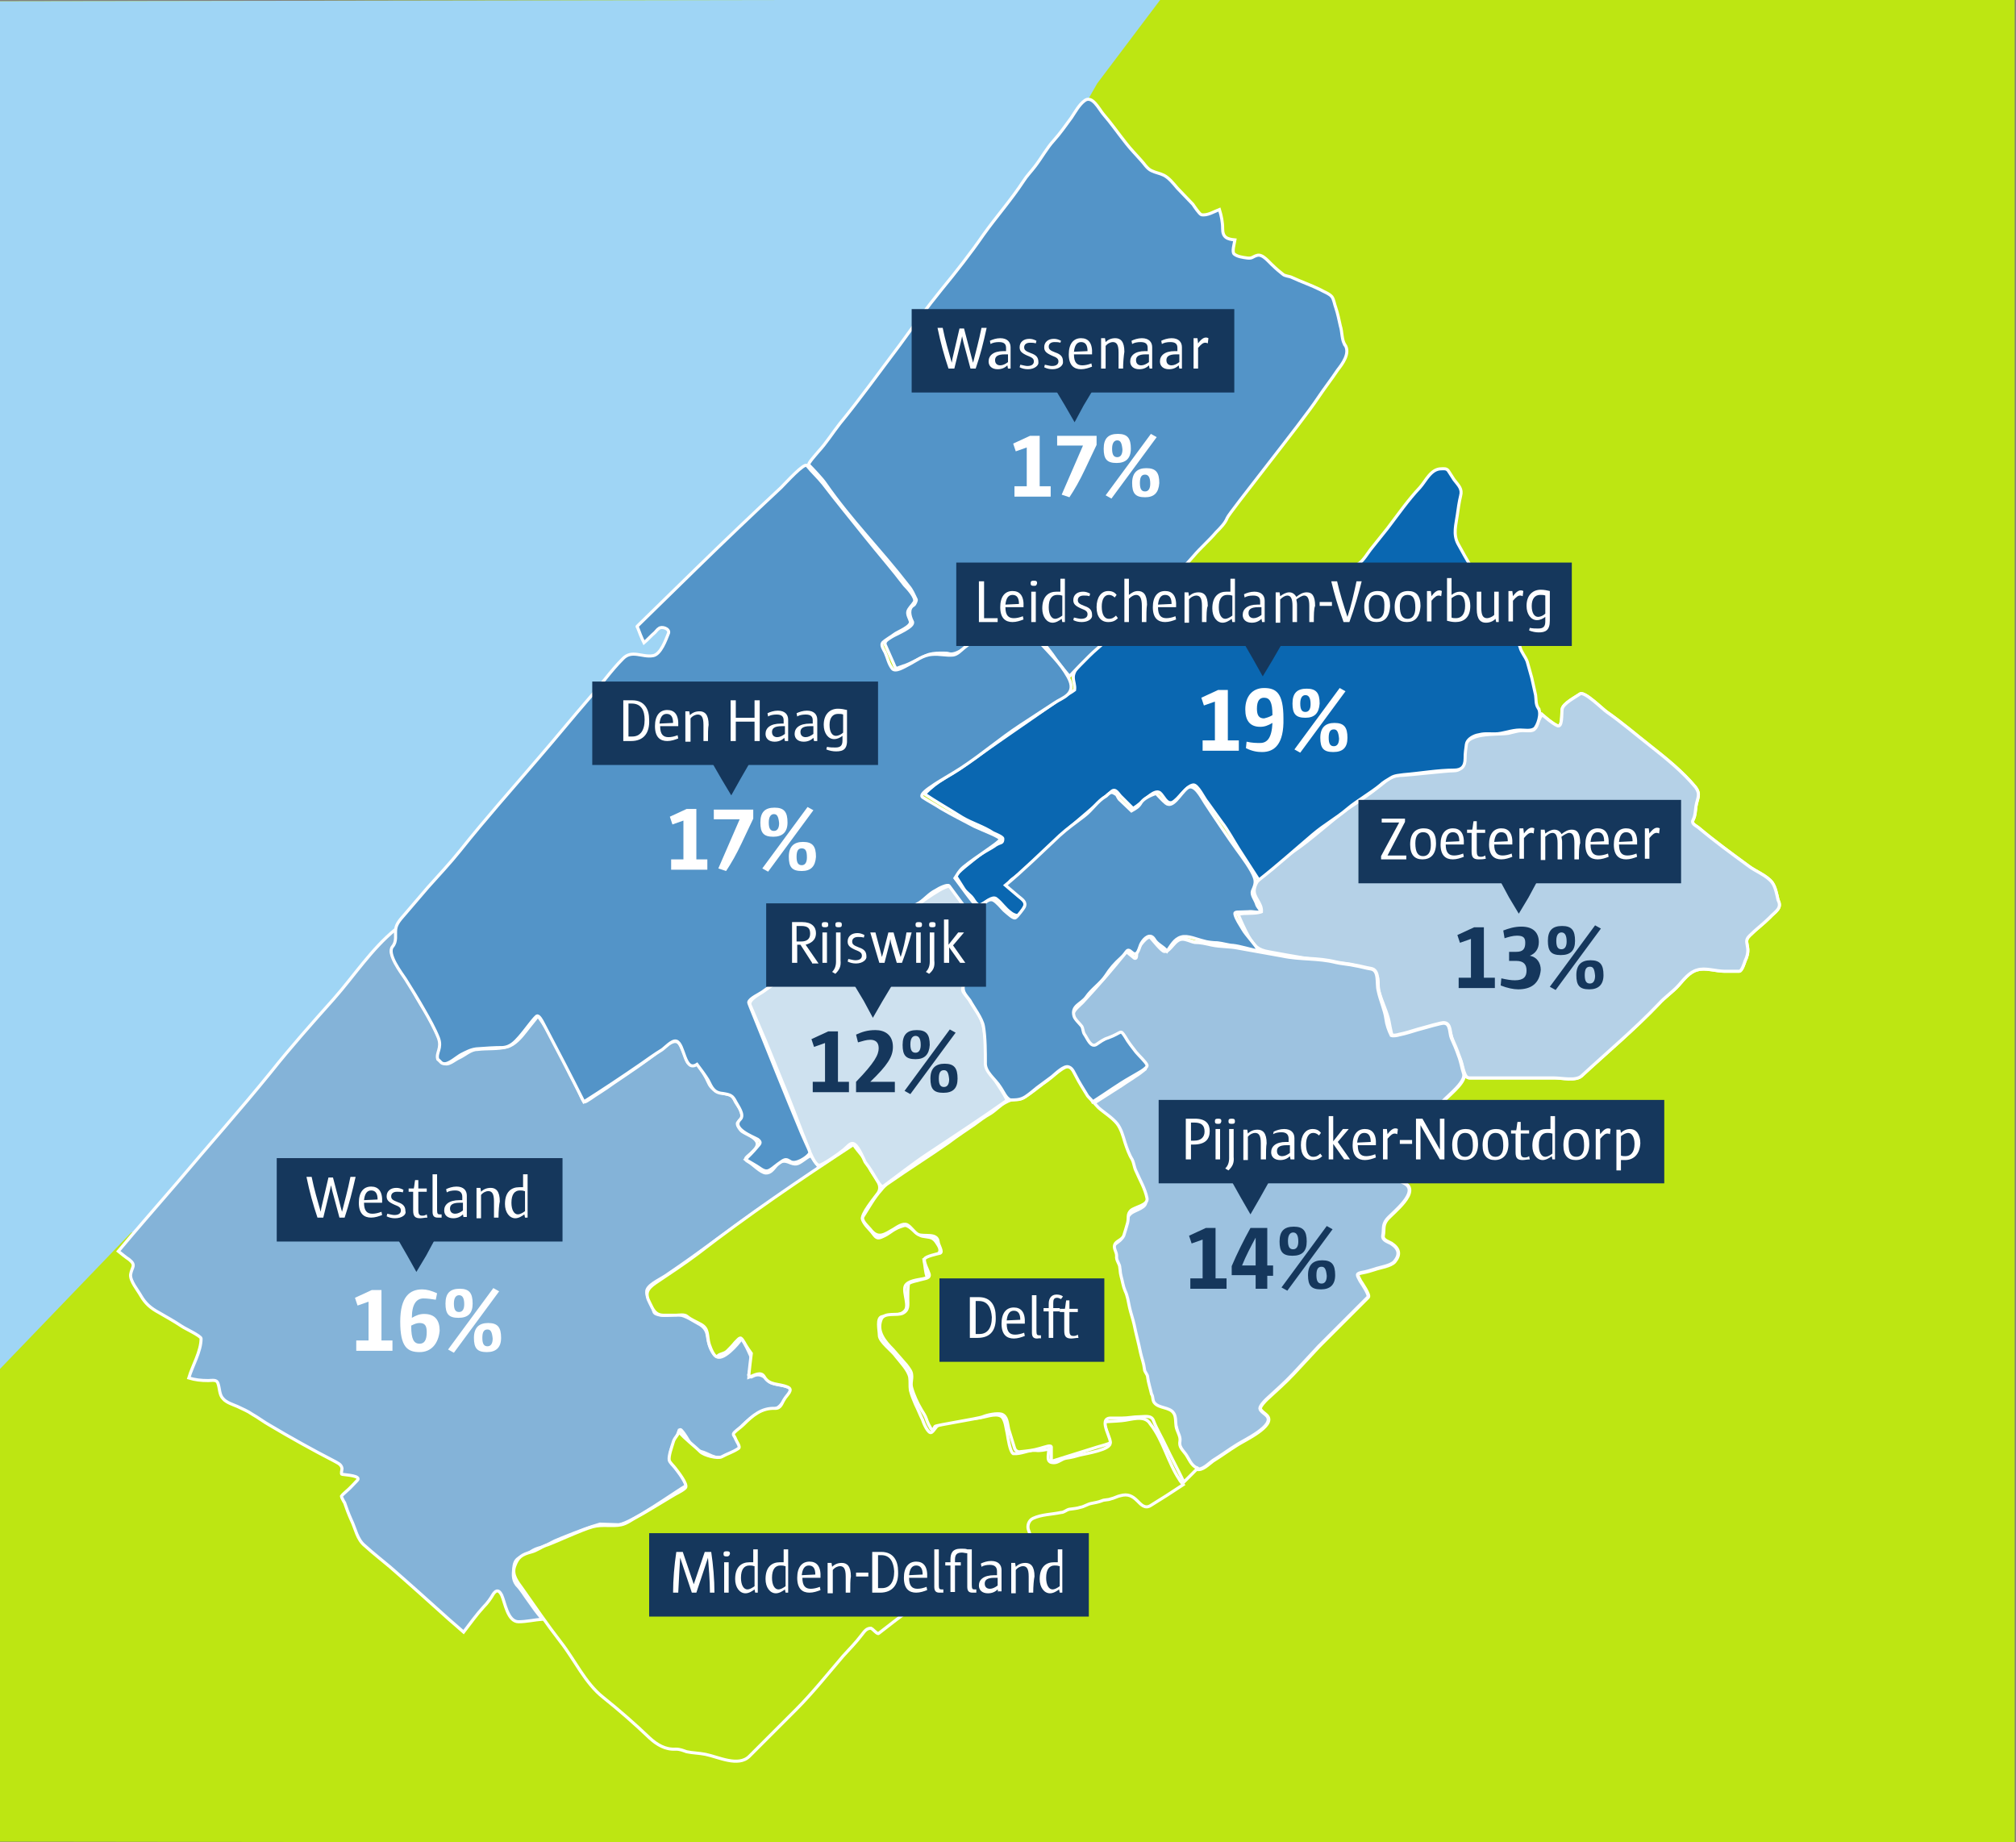 <?xml version="1.0" encoding="utf-8"?>
<!-- Generator: Adobe Illustrator 27.2.0, SVG Export Plug-In . SVG Version: 6.00 Build 0)  -->
<svg xmlns="http://www.w3.org/2000/svg" xmlns:xlink="http://www.w3.org/1999/xlink" version="1.1" x="0px" y="0px" viewBox="0 0 311.8 284.9" style="enable-background:new 0 0 311.8 284.9;" xml:space="preserve" width="311.8" height="284.9">
<rect x="0" y="0" width="311.8" height="284.9" fill="#808080" stroke="none"/>
<style type="text/css">
	.st0{fill:#BDE612;}
	.st1{fill:#9FD5F5;}
	.st2{fill:#84B3D8;}
	.st3{fill:none;stroke:#FFFFFF;stroke-width:0.475;stroke-miterlimit:10;}
	.st4{fill:#B5D1E7;stroke:#FFFFFF;stroke-width:0.475;stroke-miterlimit:10;}
	.st5{fill:#CEE1EF;}
	.st6{fill:#9DC2E0;stroke:#FFFFFF;stroke-width:0.567;stroke-miterlimit:10;}
	.st7{fill:#0A67B1;}
	.st8{fill:#5394C8;}
	.st9{fill:#C1D5C3;}
	.st10{fill:#15375C;}
	.st11{fill:#FFFFFF;}
</style>
<g id="achtergrond">
	<polygon class="st0" points="0,284.8 311.6,285.2 311.6,-0.4 0,0.2  "/>
	<polygon class="st1" points="0,0.2 0,211.7 20.3,190.6 47.9,185.9 89.2,153.9 169.7,12.9 179.5,-0.1  "/>
	<g>
		<path class="st2" d="M125.4,178.7c-0.4,0.2-0.7,0.4-1.1,0.7c-1,0.7-1.2,0.8-2.4,0.3c-1.9-0.7-2,1.8-3.5,1.7    c-0.8-0.1-1.9-1.3-2.6-1.7c-1-0.5-0.2-0.8,0.4-1.4c0.5-0.5,1.2-1.1,0.8-1.8c-0.4-0.7-1.6-1.1-2.2-1.5c-0.2-0.1-1-1.1-0.7-1.4    c0.5-0.6,0.9-0.7,0.5-1.7c-0.2-0.7-0.7-1.1-1-1.8c-0.3-0.6-0.6-0.8-1.2-0.9c-0.5-0.1-0.4-0.1-0.9-0.2c-0.9-0.2-1.6-0.8-1.9-1.5    c-0.5-1.1-1-2-1.8-3c-0.2,0.2-0.7,0.3-1,0.2c-0.7-0.4-0.7-1.2-1-1.8c-0.8-1.8-0.9-2.8-3.7-0.5c-2.4,1.9-4.7,3.4-7.2,5.1    c-0.7,0.5-1.4,1-2.2,1.5c-0.7,0.4-2.1,1.5-2.3,1.4c-0.3-0.1-0.8-1.6-1.1-2.1c-0.4-0.8-0.8-1.5-1.2-2.3c-1.3-3.1-2.9-6.1-4.9-8.9    c-0.6,0.8-1.3,1.6-1.9,2.4c-0.7,0.9-1.7,2.1-2.9,2.4c-1.5,0.4-3.1,0.2-4.6,0.4c-1,0-1.9,0.9-2.8,1.3c-0.7,0.3-1.7,1.3-2.4,0.8    c-0.5-0.3-1.1-0.7-0.8-1.4c0.2-0.4,0.3-0.6,0.4-1c0.1-0.6-0.1-1.2-0.4-1.7c-0.5-1.1-1-2.1-1.6-3.2c-0.7-1.1-1.6-2.5-2.2-3.7    c-0.9-1.9-2.7-3.7-3.4-5.9c-0.3-0.9,0.8-1.5,0.7-2.4c-0.1-0.5-0.1-0.9-0.1-1.4c-3.7,3-6.5,7.3-9.6,10.8c-3.3,3.7-6.6,7.4-9.7,11.3    c-4.7,5.8-9.7,11.4-14.5,17.1c-3,3.5-6.1,7-9.1,10.6c0.5,0.4,1.1,0.9,1.7,1.3c1.1,0.9,0.4,1.1,0.2,2.3c-0.1,1,1.1,2.4,1.6,3.3    c0.7,1.2,1.5,1.9,2.8,2.6c1.2,0.7,2.3,1.3,3.5,2.1c0.4,0.3,3,1.5,3,1.9c0,2-1.3,4.1-1.9,6.1c1,0.3,1.9,0.4,3,0.4    c0.6,0,1.3-0.2,1.5,0.4c0.3,0.8,0.2,1.8,0.8,2.4c0.5,0.6,1.5,0.9,2.2,1.2c0.8,0.4,1.6,0.7,2.3,1.2c0.9,0.5,1.8,1.2,2.7,1.7    c3.2,1.9,6.6,3.8,9.9,5.5c0.5,0.3,1.2,0.5,1.3,1.2c0,0.2-0.2,0.9,0,0.9c0.5,0.1,3.2,0.2,2.3,1c-0.5,0.5-1,1.1-1.6,1.6    c-0.2,0.2-0.7,0.6-0.8,0.8c0,0.1,0.4,0.9,0.5,1c0.3,0.9,0.6,1.7,1,2.6c0.7,1.4,0.9,3.1,2.2,4.1c1.2,1.1,2.5,2.1,3.8,3.2    c3.1,2.7,6.1,5.4,9.1,8.1c0.8,0.7,1.5,1.3,2.3,2c1-1.3,2-2.7,3.1-3.9c0.6-0.6,1.1-1.3,1.5-2c0.5-0.7,0.9-0.6,1.3,0.2    c0.5,1.1,0.9,4.1,2.6,4.1c1.2,0,2.5-0.3,3.7-0.4c-0.8-0.9-1.5-1.9-2.2-2.9c-0.6-0.8-1.1-1.7-1.8-2.4c-0.7-0.9-0.5-1.9-0.4-2.9    c0.2-1.4,1.2-1.4,2.1-1.9c0.6-0.4,1-0.7,1.7-0.9c0.9-0.2,1.7-0.7,2.5-1.1c0.9-0.4,4.7-1.9,5.7-2.2c0.4-0.1,0.9-0.3,1.3-0.4    c0.4,0,2.4,0.1,2.9,0.1c2.1-0.3,8.6-5,10.5-6.1c-0.7-1.2-1.2-2.4-2.5-3.9c-0.3-0.4,0.2-2.3,0.6-2.7c0.5-0.5,0.6-2.5,1.1-1.9    c1.2,1.3,1.3,2.8,3.1,3.3c0.9,0.2,2.3,1.3,3.3,0.8c0.7-0.4,2.6-0.7,2.6-1.7c0-0.5-1.1-1.6-0.6-2c0.6-0.6,0.9-1.1,1.5-1.6    c0.8-0.7,2.2-1.8,3.4-2c1-0.1,1.5,0,2.2-0.9c0.4-0.5,2.1-1.6,1.4-2.3c-0.6-0.7-2.7-0.5-3.4-1.2c-0.6-0.7-1.4-1.3-2.4-0.8    c-0.5,0.3-0.4,0.1-0.7-0.2c0.2-0.8,0.6-2.2,0.3-2.9c-0.5-1.1-0.7-1.6-1.4-2.7c-0.5,0.8-3,3.7-4,2.7c-0.9-0.9-1.1-1.9-1.3-3.1    c-0.1-0.9-0.6-1.5-1.4-1.9c-1.1-0.6-2.3-1.5-3.6-1.4c-0.9,0.1-2.3,0.3-3.1-0.2c-0.3-0.2-0.3-1.1-0.6-1.6c-0.3-0.6-0.9-1.4-0.6-2.1    c0.4-0.9,2.3-1.7,3.1-2.3c5.2-3.5,10.2-7.4,15.3-10.9c2.3-1.5,4.5-3.1,6.7-4.6c0.3-0.2,1.6-0.9,1.4-1.2L125.4,178.7z"/>
		<path class="st3" d="M125.4,178.7c-0.4,0.2-0.7,0.4-1.1,0.7c-1,0.7-1.2,0.8-2.4,0.3c-1.9-0.7-2,1.8-3.5,1.7    c-0.8-0.1-1.9-1.3-2.6-1.7c-1-0.5-0.2-0.8,0.4-1.4c0.5-0.5,1.2-1.1,0.8-1.8c-0.4-0.7-1.6-1.1-2.2-1.5c-0.2-0.1-1-1.1-0.7-1.4    c0.5-0.6,0.9-0.7,0.5-1.7c-0.2-0.7-0.7-1.1-1-1.8c-0.3-0.6-0.6-0.8-1.2-0.9c-0.5-0.1-0.4-0.1-0.9-0.2c-0.9-0.2-1.6-0.8-1.9-1.5    c-0.5-1.1-1-2-1.8-3c-0.2,0.2-0.7,0.3-1,0.2c-0.7-0.4-0.7-1.2-1-1.8c-0.8-1.8-0.9-2.8-3.7-0.5c-2.4,1.9-4.7,3.4-7.2,5.1    c-0.7,0.5-1.4,1-2.2,1.5c-0.7,0.4-2.1,1.5-2.3,1.4c-0.3-0.1-0.8-1.6-1.1-2.1c-0.4-0.8-0.8-1.5-1.2-2.3c-1.3-3.1-2.9-6.1-4.9-8.9    c-0.6,0.8-1.3,1.6-1.9,2.4c-0.7,0.9-1.7,2.1-2.9,2.4c-1.5,0.4-3.1,0.2-4.6,0.4c-1,0-1.9,0.9-2.8,1.3c-0.7,0.3-1.7,1.3-2.4,0.8    c-0.5-0.3-1.1-0.7-0.8-1.4c0.2-0.4,0.3-0.6,0.4-1c0.1-0.6-0.1-1.2-0.4-1.7c-0.5-1.1-1-2.1-1.6-3.2c-0.7-1.1-1.6-2.5-2.2-3.7    c-0.9-1.9-2.7-3.7-3.4-5.9c-0.3-0.9,0.8-1.5,0.7-2.4c-0.1-0.5-0.1-0.9-0.1-1.4c-3.7,3-6.5,7.3-9.6,10.8c-3.3,3.7-6.6,7.4-9.7,11.3    c-4.7,5.8-9.7,11.4-14.5,17.1c-3,3.5-6.1,7-9.1,10.6c0.5,0.4,1.1,0.9,1.7,1.3c1.1,0.9,0.4,1.1,0.2,2.3c-0.1,1,1.1,2.4,1.6,3.3    c0.7,1.2,1.5,1.9,2.8,2.6c1.2,0.7,2.3,1.3,3.5,2.1c0.4,0.3,3,1.5,3,1.9c0,2-1.3,4.1-1.9,6.1c1,0.3,1.9,0.4,3,0.4    c0.6,0,1.3-0.2,1.5,0.4c0.3,0.8,0.2,1.8,0.8,2.4c0.5,0.6,1.5,0.9,2.2,1.2c0.8,0.4,1.6,0.7,2.3,1.2c0.9,0.5,1.8,1.2,2.7,1.7    c3.2,1.9,6.6,3.8,9.9,5.5c0.5,0.3,1.2,0.5,1.3,1.2c0,0.2-0.2,0.9,0,0.9c0.5,0.1,3.2,0.2,2.3,1c-0.5,0.5-1,1.1-1.6,1.6    c-0.2,0.2-0.7,0.6-0.8,0.8c0,0.1,0.4,0.9,0.5,1c0.3,0.9,0.6,1.7,1,2.6c0.7,1.4,0.9,3.1,2.2,4.1c1.2,1.1,2.5,2.1,3.8,3.2    c3.1,2.7,6.1,5.4,9.1,8.1c0.8,0.7,1.5,1.3,2.3,2c1-1.3,2-2.7,3.1-3.9c0.6-0.6,1.1-1.3,1.5-2c0.5-0.7,0.9-0.6,1.3,0.2    c0.5,1.1,0.9,4.1,2.6,4.1c1.2,0,2.5-0.3,3.7-0.4c-0.8-0.9-1.5-1.9-2.2-2.9c-0.6-0.8-1.1-1.7-1.8-2.4c-0.7-0.9-0.5-1.9-0.4-2.9    c0.2-1.4,1.2-1.4,2.1-1.9c0.6-0.4,1-0.7,1.7-0.9c0.9-0.2,1.7-0.7,2.5-1.1c0.9-0.4,4.7-1.9,5.7-2.2c0.4-0.1,0.9-0.3,1.3-0.4    c0.4,0,2.4,0.1,2.9,0.1c2.1-0.3,8.6-5,10.5-6.1c-0.7-1.2-1.2-2.4-2.5-3.9c-0.3-0.4,0.2-2.3,0.6-2.7c0.5-0.5,0.6-2.5,1.1-1.9    c1.2,1.3,1.3,2.8,3.1,3.3c0.9,0.2,2.3,1.3,3.3,0.8c0.7-0.4,2.6-0.7,2.6-1.7c0-0.5-1.1-1.6-0.6-2c0.6-0.6,0.9-1.1,1.5-1.6    c0.8-0.7,2.2-1.8,3.4-2c1-0.1,1.5,0,2.2-0.9c0.4-0.5,2.1-1.6,1.4-2.3c-0.6-0.7-2.7-0.5-3.4-1.2c-0.6-0.7-1.4-1.3-2.4-0.8    c-0.5,0.3-0.4,0.1-0.7-0.2c0.2-0.8,0.6-2.2,0.3-2.9c-0.5-1.1-0.7-1.6-1.4-2.7c-0.5,0.8-3,3.7-4,2.7c-0.9-0.9-1.1-1.9-1.3-3.1    c-0.1-0.9-0.6-1.5-1.4-1.9c-1.1-0.6-2.3-1.5-3.6-1.4c-0.9,0.1-2.3,0.3-3.1-0.2c-0.3-0.2-0.3-1.1-0.6-1.6c-0.3-0.6-0.9-1.4-0.6-2.1    c0.4-0.9,2.3-1.7,3.1-2.3c5.2-3.5,10.2-7.4,15.3-10.9c2.3-1.5,4.5-3.1,6.7-4.6c0.3-0.2,1.6-0.9,1.4-1.2L125.4,178.7z"/>
		<path class="st0" d="M182.4,228.8c-1.8-2.7-2.5-6.1-4.5-8.6c-0.9-1.5-3-0.6-4.4-0.5c-0.9,0.1-1.9,0.1-2.8,0.2    c0.3,1.1,0.7,2.1,1,3.2c0.2,1.1-3.8,1.7-4.6,1.9c-0.7,0.2-1.4,0.4-2.2,0.5c-0.7,0.1-1.2,0.7-1.9,0.7c-1.3,0-0.8-1.1-0.8-2.1    c-0.6,0.1-1.3,0.3-2,0.2c-1.2-0.1-2.2,0.6-3.5,0.5c-0.5-0.3-0.8-2.4-0.9-3c-0.2-0.8-0.3-2.4-1-2.8c-0.9-0.5-2.5,0.2-3.5,0.3    c-0.8,0.1-1.6,0.1-2.4,0.2c-1.1,0.1-2.9,0.2-3.8,0.9c-0.4,0.3-0.6,0.8-1,1.1c-0.5,0.4-1.3-1.5-1.4-1.9c-0.4-0.8-0.7-1.6-1.1-2.4    c-0.3-0.7-0.6-1.4-0.8-2.2c-0.1-0.7,0-1.3-0.1-2c-0.2-1.1-1.4-2.3-2.1-3.2c-0.6-0.9-2.6-2.3-2.6-3.3c0-0.8-0.5-2.8,0.5-2.9    c1-0.2,3,0,3.6-1.1c0.5-1-0.7-3.2,0.1-3.9c0.7-0.7,2.3-0.7,3.2-1c-0.3-1-0.3-1.7-0.5-2.8c2.5-0.6,2.9-1.2,2.1-2.4    c-0.7-1.2-1.2-1-2.2-1.2c-1-0.1-1.9-1.6-2.8-1.7c-0.2,0-1.3,0.4-1.4,0.5c-0.8,0.4-1.1,0.8-2,1.2c-1,0.5-1.1,0.2-1.8-0.7    c-0.5-0.6-1.1-1.1-1.4-1.9c-0.3-0.8,1.9-3.4,2.4-4.1c0.9-1.4-0.8-2.6-1.3-3.9c-0.5-1.3-1.8-2.5-2.5-3.6    c-8.4,5.5-16.2,10.8-24.1,16.9c-2,1.5-4.4,3.1-6.5,4.5c-1.3,0.9-1.7,1.6-0.9,3.1c0.5,1,0.8,1.9,2.2,1.9c0.6,0,1.2,0,1.8,0    c0.5,0,1.4-0.2,1.8,0.2c0.6,0.5,1.4,0.8,2.1,1.2c1.3,0.7,0.9,1.8,1.3,3.1c0.3,0.9,0.9,2.2,1.3,1.8c0.4-0.4,1-0.3,1.5-0.8    c0.4-0.4,0.8-0.8,1.2-1.3c0.8-0.8,0.8-1,1.4,0c0.3,0.6,1.1,1.7,1.1,1.7s-0.4,3.2-0.4,3.7c0.8-0.3,1.9-1,2.4-0.1    c0.8,1.4,2.2,1,3.6,1.6c1,0.4-0.1,1.2-0.5,1.9c-0.4,0.6-0.5,1.4-1.4,1.4c-2.1-0.1-3.5,1.1-4.9,2.5c-0.4,0.4-1,0.8-1.4,1.2    c-0.4,0.4,0,0.5,0.2,1.1c0.1,0.3,0.8,1.2,0.4,1.4c-0.9,0.6-1.7,0.8-2.6,1.3c-0.6,0.3-2.7-0.2-3.3-0.8c-1-1-2.4-2-3.3-3.1    c-0.2,0.7-0.7,0.9-0.9,1.7c-0.2,0.7-0.7,2-0.6,2.7c0.1,0.4,0.6,0.8,0.9,1.2c0.3,0.4,2.1,2.6,1.6,3.1c-0.5,0.5-1.5,0.9-2.1,1.3    c-1,0.6-4.6,2.8-5.4,3.2c-0.8,0.4-1.5,1-2.4,1.2c-1.4,0.3-2.9-0.1-4.4,0.3c-1.6,0.4-6.5,2.7-7.3,2.9c-0.8,0.3-1.4,0.8-2.2,1    c-1.5,0.4-2.1,0.8-2.6,2.2c-0.5,1.4,0.5,2.5,1.2,3.5c1.9,2.7,3.8,5.5,5.9,8.2c2.2,2.8,3.8,6.4,6.6,8.6c2.5,2,4.9,4.1,7.2,6.3    c1.1,1,2.4,1.8,4,1.7c0.7,0,1.1,0.2,1.7,0.4c0.9,0.2,1.9,0.2,2.9,0.4c2,0.4,5.1,2,6.8,0.3c2.4-2.4,4.8-4.8,7.2-7.2    c2.6-2.6,4.9-5.5,7.3-8.3c1-1.1,2-2.1,2.9-3.3c0.4-0.5,0.7-1,1.4-1c0.3,0.1,1,1,1.2,0.8c2.5-1.9,4.8-3.9,7.6-5.2    c1.6-0.8,3.3-1.4,5-2c0.8-0.3,1.5-0.8,2.4-1.1c0.7-0.2,1.4-0.5,2-0.7c0.8-0.3,1.6-0.6,2.3-0.9c1.1-0.4,2.7-0.6,3.3-1.5    c0.4-0.7,1.2-0.9,1.8-0.5c0.4,0.2-0.1-1-0.2-1.3c-0.3-0.9-0.7-1.8-1-2.7c-0.3-0.7,0-1.6,0.7-1.9c1.3-0.6,2.9-0.6,4.3-0.9    c0.5,0,0.8-0.4,1.3-0.5c0.6-0.1,1.1-0.1,1.7-0.3c0.6-0.1,1.1-0.5,1.7-0.6c0.5-0.1,1.1-0.2,1.6-0.4c0.4-0.2,0.9-0.1,1.4-0.3    c0.5-0.1,1-0.4,1.5-0.5c1.1-0.3,1.8,0,2.6,0.8c0.6,0.6,1.2,1.3,2.1,0.7c0.8-0.5,1.6-1,2.4-1.5c0.9-0.6,1.7-1.1,2.6-1.7    C182.6,229.1,182.5,229,182.4,228.8"/>
		<path class="st3" d="M182.4,228.8c-1.8-2.7-2.5-6.1-4.5-8.6c-0.9-1.5-3-0.6-4.4-0.5c-0.9,0.1-1.9,0.1-2.8,0.2    c0.3,1.1,0.7,2.1,1,3.2c0.2,1.1-3.8,1.7-4.6,1.9c-0.7,0.2-1.4,0.4-2.2,0.5c-0.7,0.1-1.2,0.7-1.9,0.7c-1.3,0-0.8-1.1-0.8-2.1    c-0.6,0.1-1.3,0.3-2,0.2c-1.2-0.1-2.2,0.6-3.5,0.5c-0.5-0.3-0.8-2.4-0.9-3c-0.2-0.8-0.3-2.4-1-2.8c-0.9-0.5-2.5,0.2-3.5,0.3    c-0.8,0.1-1.6,0.1-2.4,0.2c-1.1,0.1-2.9,0.2-3.8,0.9c-0.4,0.3-0.6,0.8-1,1.1c-0.5,0.4-1.3-1.5-1.4-1.9c-0.4-0.8-0.7-1.6-1.1-2.4    c-0.3-0.7-0.6-1.4-0.8-2.2c-0.1-0.7,0-1.3-0.1-2c-0.2-1.1-1.4-2.3-2.1-3.2c-0.6-0.9-2.6-2.3-2.6-3.3c0-0.8-0.5-2.8,0.5-2.9    c1-0.2,3,0,3.6-1.1c0.5-1-0.7-3.2,0.1-3.9c0.7-0.7,2.3-0.7,3.2-1c-0.3-1-0.3-1.7-0.5-2.8c2.5-0.6,2.9-1.2,2.1-2.4    c-0.7-1.2-1.2-1-2.2-1.2c-1-0.1-1.9-1.6-2.8-1.7c-0.2,0-1.3,0.4-1.4,0.5c-0.8,0.4-1.1,0.8-2,1.2c-1,0.5-1.1,0.2-1.8-0.7    c-0.5-0.6-1.1-1.1-1.4-1.9c-0.3-0.8,1.9-3.4,2.4-4.1c0.9-1.4-0.8-2.6-1.3-3.9c-0.5-1.3-1.8-2.5-2.5-3.6    c-8.4,5.5-16.2,10.8-24.1,16.9c-2,1.5-4.4,3.1-6.5,4.5c-1.3,0.9-1.7,1.6-0.9,3.1c0.5,1,0.8,1.9,2.2,1.9c0.6,0,1.2,0,1.8,0    c0.5,0,1.4-0.2,1.8,0.2c0.6,0.5,1.4,0.8,2.1,1.2c1.3,0.7,0.9,1.8,1.3,3.1c0.3,0.9,0.9,2.2,1.3,1.8c0.4-0.4,1-0.3,1.5-0.8    c0.4-0.4,0.8-0.8,1.2-1.3c0.8-0.8,0.8-1,1.4,0c0.3,0.6,1.1,1.7,1.1,1.7s-0.4,3.2-0.4,3.7c0.8-0.3,1.9-1,2.4-0.1    c0.8,1.4,2.2,1,3.6,1.6c1,0.4-0.1,1.2-0.5,1.9c-0.4,0.6-0.5,1.4-1.4,1.4c-2.1-0.1-3.5,1.1-4.9,2.5c-0.4,0.4-1,0.8-1.4,1.2    c-0.4,0.4,0,0.5,0.2,1.1c0.1,0.3,0.8,1.2,0.4,1.4c-0.9,0.6-1.7,0.8-2.6,1.3c-0.6,0.3-2.7-0.2-3.3-0.8c-1-1-2.4-2-3.3-3.1    c-0.2,0.7-0.7,0.9-0.9,1.7c-0.2,0.7-0.7,2-0.6,2.7c0.1,0.4,0.6,0.8,0.9,1.2c0.3,0.4,2.1,2.6,1.6,3.1c-0.5,0.5-1.5,0.9-2.1,1.3    c-1,0.6-4.6,2.8-5.4,3.2c-0.8,0.4-1.5,1-2.4,1.2c-1.4,0.3-2.9-0.1-4.4,0.3c-1.6,0.4-6.5,2.7-7.3,2.9c-0.8,0.3-1.4,0.8-2.2,1    c-1.5,0.4-2.1,0.8-2.6,2.2c-0.5,1.4,0.5,2.5,1.2,3.5c1.9,2.7,3.8,5.5,5.9,8.2c2.2,2.8,3.8,6.4,6.6,8.6c2.5,2,4.9,4.1,7.2,6.3    c1.1,1,2.4,1.8,4,1.7c0.7,0,1.1,0.2,1.7,0.4c0.9,0.2,1.9,0.2,2.9,0.4c2,0.4,5.1,2,6.8,0.3c2.4-2.4,4.8-4.8,7.2-7.2    c2.6-2.6,4.9-5.5,7.3-8.3c1-1.1,2-2.1,2.9-3.3c0.4-0.5,0.7-1,1.4-1c0.3,0.1,1,1,1.2,0.8c2.5-1.9,4.8-3.9,7.6-5.2    c1.6-0.8,3.3-1.4,5-2c0.8-0.3,1.5-0.8,2.4-1.1c0.7-0.2,1.4-0.5,2-0.7c0.8-0.3,1.6-0.6,2.3-0.9c1.1-0.4,2.7-0.6,3.3-1.5    c0.4-0.7,1.2-0.9,1.8-0.5c0.4,0.2-0.1-1-0.2-1.3c-0.3-0.9-0.7-1.8-1-2.7c-0.3-0.7,0-1.6,0.7-1.9c1.3-0.6,2.9-0.6,4.3-0.9    c0.5,0,0.8-0.4,1.3-0.5c0.6-0.1,1.1-0.1,1.7-0.3c0.6-0.1,1.1-0.5,1.7-0.6c0.5-0.1,1.1-0.2,1.6-0.4c0.4-0.2,0.9-0.1,1.4-0.3    c0.5-0.1,1-0.4,1.5-0.5c1.1-0.3,1.8,0,2.6,0.8c0.6,0.6,1.2,1.3,2.1,0.7c0.8-0.5,1.6-1,2.4-1.5c0.9-0.6,1.7-1.1,2.6-1.7    C182.6,229.1,182.5,229,182.4,228.8z"/>
		<path class="st4" d="M275,139.2c-0.2-0.9-0.4-2-0.9-2.7c-0.8-1.1-2.7-1.8-3.7-2.6c-2.6-1.9-5.2-3.8-7.7-5.9    c-0.5-0.4-1.2-0.6-0.8-1.3c0.3-0.6,0.3-1.3,0.4-2c0.2-1.3,0.8-1.8-0.1-3c-2-2.4-4.5-4.4-6.9-6.3c-2.3-1.8-4.5-3.7-6.8-5.3    c-0.6-0.4-3.4-3.2-4.1-2.8c-0.7,0.5-2.7,1.5-2.8,2.4c-0.1,0.6,0.1,3-0.8,2.5c-0.8-0.4-1.6-1.1-2.3-1.7c-0.1,0.2-0.3,0.4-0.4,0.7    c-0.3,0.5-0.3,1.1-0.7,1.5c-0.3,0.4-1,0.3-1.4,0.3c-1-0.1-1.8,0.2-2.7,0.4c-1.8,0.3-6.8-0.3-6.8,2.5c-0.1,0.9-0.1,1.9-0.5,2.7    c-0.2,0.5-0.8,0.6-1.2,0.6c-1.1,0-6.2,0.6-7.8,0.7c-1.6,0-2.2,0.5-3.3,1.4c-2,1.6-3.2,2.4-5.3,3.8c-2.6,1.9-5.7,4.8-8.4,6.6    c-1,0.7-2,1.5-2.9,2.4c-1.2,1.1-2.8,1.6-3.1,3.4c-0.2,1.3,1.2,2.1,1.1,3.5c-1.1,0.4-2.5,0.1-3.6,0.4c0.5,1.2,1,2.3,1.6,3.4    c0.9,1.5,1.4,2.1,3.2,2.4c3.8,0.7,7.7,1.4,11.5,1.8c1.2,0.1,2.4,0.5,3.5,0.7c0.5,0.1,1.3,0.2,1.5,0.9c0.1,0.3,0.3,0.5,0.3,0.8    c0.1,0.6,0,1.4,0.2,2c0.4,1.4,1,2.6,1.4,4c0.2,0.6,0.4,2.4,0.7,2.9c0.3,0.5,1.4-0.1,1.9-0.3c0.9-0.2,1.3-0.6,2.1-0.7    c1.2-0.2,2.4-0.6,3.6-0.8c0.6-0.1,0.6-0.3,0.9,0.3c0.5,0.8,0.6,1.7,0.9,2.5c0.3,0.9,0.7,1.7,1.1,2.6c0.3,0.7,0.4,1.9,0.9,2.6    c0.1,0.1,0.3,0.2,0.5,0.2l4.5,0c1.3,0,2.5,0,3.8,0c1.6,0,3.2,0,4.8,0c1.2,0,3.3,0.5,4.2-0.3c4-3.7,8.3-7.3,12-11.2    c0.9-1,2.1-1.8,3-2.8c0.8-0.9,1.7-2.1,2.9-2.4c1.2-0.4,2.9,0.2,4.2,0.2c0.8,0,1.5,0,2.3,0c0.4,0,0.8-1.3,0.9-1.6    c0.3-0.6,0.5-1.3,0.4-2c-0.1-0.9-0.4-1.2,0.3-1.9c1-1,2.1-1.8,3.1-2.8C274.5,141,275.7,140.5,275,139.2"/>
		<path class="st4" d="M275,139.2c-0.2-0.9-0.4-2-0.9-2.7c-0.8-1.1-2.7-1.8-3.7-2.6c-2.6-1.9-5.2-3.8-7.7-5.9    c-0.5-0.4-1.2-0.6-0.8-1.3c0.3-0.6,0.3-1.3,0.4-2c0.2-1.3,0.8-1.8-0.1-3c-2-2.4-4.5-4.4-6.9-6.3c-2.3-1.8-4.5-3.7-6.8-5.3    c-0.6-0.4-3.4-3.2-4.1-2.8c-0.7,0.5-2.7,1.5-2.8,2.4c-0.1,0.6,0.1,3-0.8,2.5c-0.8-0.4-1.6-1.1-2.3-1.7c-0.1,0.2-0.3,0.4-0.4,0.7    c-0.3,0.5-0.3,1.1-0.7,1.5c-0.3,0.4-1,0.3-1.4,0.3c-1-0.1-1.8,0.2-2.7,0.4c-1.8,0.3-6.8-0.3-6.8,2.5c-0.1,0.9-0.1,1.9-0.5,2.7    c-0.2,0.5-0.8,0.6-1.2,0.6c-1.1,0-6.2,0.6-7.8,0.7c-1.6,0-2.2,0.5-3.3,1.4c-2,1.6-3.2,2.4-5.3,3.8c-2.6,1.9-5.7,4.8-8.4,6.6    c-1,0.7-2,1.5-2.9,2.4c-1.2,1.1-2.8,1.6-3.1,3.4c-0.2,1.3,1.2,2.1,1.1,3.5c-1.1,0.4-2.5,0.1-3.6,0.4c0.5,1.2,1,2.3,1.6,3.4    c0.9,1.5,1.4,2.1,3.2,2.4c3.8,0.7,7.7,1.4,11.5,1.8c1.2,0.1,2.4,0.5,3.5,0.7c0.5,0.1,1.3,0.2,1.5,0.9c0.1,0.3,0.3,0.5,0.3,0.8    c0.1,0.6,0,1.4,0.2,2c0.4,1.4,1,2.6,1.4,4c0.2,0.6,0.4,2.4,0.7,2.9c0.3,0.5,1.4-0.1,1.9-0.3c0.9-0.2,1.3-0.6,2.1-0.7    c1.2-0.2,2.4-0.6,3.6-0.8c0.6-0.1,0.6-0.3,0.9,0.3c0.5,0.8,0.6,1.7,0.9,2.5c0.3,0.9,0.7,1.7,1.1,2.6c0.3,0.7,0.4,1.9,0.9,2.6    c0.1,0.1,0.3,0.2,0.5,0.2l4.5,0c1.3,0,2.5,0,3.8,0c1.6,0,3.2,0,4.8,0c1.2,0,3.3,0.5,4.2-0.3c4-3.7,8.3-7.3,12-11.2    c0.9-1,2.1-1.8,3-2.8c0.8-0.9,1.7-2.1,2.9-2.4c1.2-0.4,2.9,0.2,4.2,0.2c0.8,0,1.5,0,2.3,0c0.4,0,0.8-1.3,0.9-1.6    c0.3-0.6,0.5-1.3,0.4-2c-0.1-0.9-0.4-1.2,0.3-1.9c1-1,2.1-1.8,3.1-2.8C274.5,141,275.7,140.5,275,139.2z"/>
		<path class="st5" d="M226.4,166c-0.3-0.9-0.4-1.8-0.8-2.8c-0.3-0.9-0.7-1.8-1.1-2.7c-0.3-0.7-0.1-2.2-1.1-2.3    c-0.4-0.1-2.9,0.7-4.1,1c-1,0.3-1.9,0.6-2.9,0.8c-0.3,0.1-0.9,0.2-1.2,0.1c-0.4-0.8-0.7-1.7-0.8-2.5c-0.2-1.5-0.9-2.9-1.2-4.4    c-0.3-1.1,0.2-3.2-1.2-3.4c-0.7-0.1-1.7-0.4-2.4-0.5c-0.8-0.2-2.2-0.3-3-0.5c-2.8-0.7-5.5-0.4-8.3-1c-2.3-0.4-4.5-0.8-6.7-1.2    c-1.4-0.3-2.8-0.2-4.2-0.5c-0.9-0.2-1.7-0.4-2.6-0.4c-0.6-0.1-1.3-0.5-1.9-0.5c-1.3,0-1.8,1.9-2.8,1.9c-0.4,0-1.8-1.8-2.1-2.1    c-0.5-0.6-2,1.5-2.2,2c-0.1,0.4,0.1,1.6-0.5,1c-0.4-0.3-0.7-0.6-1.1-0.9c-2.1,2.7-4.4,5.3-6.8,7.9c-0.5,0.5-1.3,1.1-1.5,1.8    c-0.2,0.8,1,1.9,1.4,2.6c0.4,0.6,0.9,2.7,1.6,2.6c0.3,0,1.8-0.9,2.7-1.4c0.3-0.2,1.1-0.6,1.5-0.6c0.1,0,0.3,0.2,0.4,0.3    c1.1,1.4,2,2.2,2.9,3.7c0.2,0.3,0.8,0.9,0.7,1.3c-0.5,0.4-1,0.8-1.5,1.1c-0.7,0.5-1.4,0.9-2.1,1.4c-1.7,1.1-3,1.9-4.7,3    c0.3,0.2,0.9,0.8,1.2,1c0.6,0.4,2.9,3.3,3.3,4c0.5,0.8,0.5,1.8,0.8,2.7c0.4,0.9,0.9,1.5,1.2,2.4c0.2,0.5,0.5,1.5,0.7,1.9    c0.4,1,0.7,1.8,1.1,2.9c0.4,1-1.6,1.4-2.2,1.9c-1.1,0.9-0.8,2.6-1.4,3.8c-0.3,0.6-1.1,0.8-1.4,1.4c-0.4,0.8,0.3,1.5,0.5,2.3    c0.3,1.1,0.4,2.4,0.6,3.5c1.1,4.8,2.4,9.2,3.8,13.9c0.4,1.4,0.3,3.5,1.4,4.6c0.7,0.7,3.3,1,3.1,2.2c-0.1,0.7,0.4,1.1,0.5,1.8    c0.1,0.7-0.1,1.5,0.2,2.1c0.3,0.6,0.7,1.3,1.1,1.8c0.4,0.7,0.9,2,1.8,2.2c0.9,0.2,1.8-0.8,2.5-1.3c1.3-0.8,2.5-1.7,3.8-2.5    c1.1-0.7,5.8-2.9,4.6-4.4c-0.2-0.3-1.1-0.8-1.1-1.2c0-0.4,0.8-1.2,1-1.4c1.4-1.3,2.9-2.6,4.2-4c1.3-1.4,2.6-2.8,3.9-4.2l6.1-6.1    c0.5-0.5,1-1,1.5-1.5c0.3-0.3-1-2.2-1.2-2.5c-0.5-1-0.7-1.1,0.3-1.3c0.6-0.1,1.3-0.3,1.9-0.5c0.8-0.3,2.5-0.5,3.1-1.2    c0.9-1.1,0.7-2-0.5-2.8c-0.5-0.3-1.4-0.5-1.3-1.2c0.2-1-0.1-1.6,0.6-2.5c0.8-1,5.4-4.4,2.6-5.7c-1.1-0.5-2-1.1-1.8-2.5    c0.2-1.2,0-2.3-0.3-3.4c-0.2-0.8,1.6-2.3,2.1-2.8c0.4-0.4,0.9-1.1,1.5-1.2c0.6-0.1,1,0.5,1.7,0.2c1.2-0.5,2.3-2.3,3.2-3.2    C224.4,169.1,226.8,167.2,226.4,166C226.2,165.5,226.6,166.4,226.4,166"/>
		<path class="st6" d="M226.4,166c-0.3-0.9-0.4-1.8-0.8-2.8c-0.3-0.9-0.7-1.8-1.1-2.7c-0.3-0.7-0.1-2.2-1.1-2.3    c-0.4-0.1-2.9,0.7-4.1,1c-1,0.3-1.9,0.6-2.9,0.8c-0.3,0.1-0.9,0.2-1.2,0.1c-0.4-0.8-0.7-1.7-0.8-2.5c-0.2-1.5-0.9-2.9-1.2-4.4    c-0.3-1.1,0.2-3.2-1.2-3.4c-0.7-0.1-1.7-0.4-2.4-0.5c-0.8-0.2-2.2-0.3-3-0.5c-2.8-0.7-5.5-0.4-8.3-1c-2.3-0.4-4.5-0.8-6.7-1.2    c-1.4-0.3-2.8-0.2-4.2-0.5c-0.9-0.2-1.7-0.4-2.6-0.4c-0.6-0.1-1.3-0.5-1.9-0.5c-1.3,0-1.8,1.9-2.8,1.9c-0.4,0-1.8-1.8-2.1-2.1    c-0.5-0.6-2,1.5-2.2,2c-0.1,0.4,0.1,1.6-0.5,1c-0.4-0.3-0.7-0.6-1.1-0.9c-2.1,2.7-4.4,5.3-6.8,7.9c-0.5,0.5-1.3,1.1-1.5,1.8    c-0.2,0.8,1,1.9,1.4,2.6c0.4,0.6,0.9,2.7,1.6,2.6c0.3,0,1.8-0.9,2.7-1.4c0.3-0.2,1.1-0.6,1.5-0.6c0.1,0,0.3,0.2,0.4,0.3    c1.1,1.4,2,2.2,2.9,3.7c0.2,0.3,0.8,0.9,0.7,1.3c-0.5,0.4-1,0.8-1.5,1.1c-0.7,0.5-1.4,0.9-2.1,1.4c-1.7,1.1-3,1.9-4.7,3    c0.3,0.2,0.9,0.8,1.2,1c0.6,0.4,2.9,3.3,3.3,4c0.5,0.8,0.5,1.8,0.8,2.7c0.4,0.9,0.9,1.5,1.2,2.4c0.2,0.5,0.5,1.5,0.7,1.9    c0.4,1,0.7,1.8,1.1,2.9c0.4,1-1.6,1.4-2.2,1.9c-1.1,0.9-0.8,2.6-1.4,3.8c-0.3,0.6-1.1,0.8-1.4,1.4c-0.4,0.8,0.3,1.5,0.5,2.3    c0.3,1.1,0.4,2.4,0.6,3.5c1.1,4.8,2.4,9.2,3.8,13.9c0.4,1.4,0.3,3.5,1.4,4.6c0.7,0.7,3.3,1,3.1,2.2c-0.1,0.7,0.4,1.1,0.5,1.8    c0.1,0.7-0.1,1.5,0.2,2.1c0.3,0.6,0.7,1.3,1.1,1.8c0.4,0.7,0.9,2,1.8,2.2c0.9,0.2,1.8-0.8,2.5-1.3c1.3-0.8,2.5-1.7,3.8-2.5    c1.1-0.7,5.8-2.9,4.6-4.4c-0.2-0.3-1.1-0.8-1.1-1.2c0-0.4,0.8-1.2,1-1.4c1.4-1.3,2.9-2.6,4.2-4c1.3-1.4,2.6-2.8,3.9-4.2l6.1-6.1    c0.5-0.5,1-1,1.5-1.5c0.3-0.3-1-2.2-1.2-2.5c-0.5-1-0.7-1.1,0.3-1.3c0.6-0.1,1.3-0.3,1.9-0.5c0.8-0.3,2.5-0.5,3.1-1.2    c0.9-1.1,0.7-2-0.5-2.8c-0.5-0.3-1.4-0.5-1.3-1.2c0.2-1-0.1-1.6,0.6-2.5c0.8-1,5.4-4.4,2.6-5.7c-1.1-0.5-2-1.1-1.8-2.5    c0.2-1.2,0-2.3-0.3-3.4c-0.2-0.8,1.6-2.3,2.1-2.8c0.4-0.4,0.9-1.1,1.5-1.2c0.6-0.1,1,0.5,1.7,0.2c1.2-0.5,2.3-2.3,3.2-3.2    C224.4,169.1,226.8,167.2,226.4,166C226.2,165.5,226.6,166.4,226.4,166z"/>
		<path class="st7" d="M237.9,109.5c-0.4-0.6-0.3-1.3-0.4-2c-0.2-0.9-0.4-1.8-0.6-2.7c-0.2-0.8-0.5-1.7-0.7-2.5    c-0.3-0.8-0.9-1.4-1.1-2.2c-0.2-0.8-1-1.4-1.4-2.1c-0.4-0.6-0.7-1.2-1.1-1.8c-0.6-1-1.2-2.1-1.7-3.2c-0.9-1.8-2.3-3.4-3.3-5.2    c-0.7-1.2-1.4-2.4-2.1-3.7c-0.8-1.5-0.3-3-0.1-4.5c0.1-0.8,0.3-2.1,0.5-2.9c0.3-1.1-0.3-1.6-1-2.5c-0.3-0.5-0.6-0.9-0.9-1.4    c-0.3-0.4-0.7-0.3-1.1-0.3c-1.6,0-2.4,1.9-3.3,2.9c-1.8,1.9-3.4,4.2-5,6.3c-0.8,1-1.6,2-2.4,3c-0.6,0.7-1.3,2-2.1,2.5    c-1.2,0.6-2.4,1.2-3.6,1.9c-1.3,0.7-2,1.2-2.7,2.5c-0.2,0.4-1.5,3.3-1.6,3.7c-0.2,0.6-1.6,1-2.1,1.2c-0.7,0.3-1.5,0.8-2.3,0.7    c-0.7-0.2-1.4-0.9-2-1.4c-1.2-1.1-2.6-2.6-4.2-3.1c-0.7-0.2-1.5-0.3-2.2-0.6c-0.4-0.2-0.6-0.6-1-0.9c-1.5-1.1-2.9-2.1-4.3-3.3    c-0.3-0.3-0.4-0.6-0.8-0.3c-0.5,0.4-1,0.7-1.5,1.1c-0.7,0.6-1.4,1.3-2.1,2c-0.6,0.6-1.3,1-1.8,1.7c-0.5,0.6-1.2,1-1.8,1.6    c-0.7,0.7-1.4,1.4-2.1,2c-1.6,1.5-3.2,2.9-4.7,4.4c-1,0.9-3.3,2.9-3.3,4.3c0,0.8,0.3,1.2,0.2,2c-0.8,0.6-1.9,1.1-2.7,1.7    c-4.6,3.2-10,6.9-14.5,10.1c-2.2,1.6-3.9,2.1-6,4.3c1.8,1.2,3.9,2.4,5.8,3.6c1.5,0.9,3.3,1.4,4.8,2.4c0.2,0.1,1.5,0.6,1.5,0.9    c0,0.8-0.3,0.5-1.1,1c-0.8,0.6-1.8,1-2.6,1.6c-0.6,0.5-1.5,1.2-2.1,1.7c-0.7,0.6-1.6,1.3-1.4,1.6c0.4,0.6,0.8,1.3,1.2,1.9    c0.4,0.6,1,0.9,1.4,1.5c0.2,0.3,0.7,1.2,1.2,0.9c0.7-0.3,1.8-1.4,2.4-0.9c1,0.8,1.2,1.4,2.3,2.2c0.4,0.3,1.2,0.6,1.5,0.2l0.7-1.5    c0.3-0.3,0-0.4-0.3-0.7c-0.5-0.6-2.6-2-2.1-2.9c0.2-0.3,1.1-0.8,1.4-1.1c1.5-1.4,3-2.7,4.4-4.1c0.3-0.2,0.5-0.5,0.8-0.7    c0.3-0.3,0.8-0.7,1.1-1c0.9-0.7,0.9-0.8,1.3-1.2c1.7-1.5,3.4-2.9,5.1-4.4c0.5-0.5,1.1-0.9,1.6-1.4c0.7-0.6,1.1,0.5,1.6,0.9    c0.6,0.6,1.1,1.1,1.7,1.7c0.1,0.1,1.2-0.8,1.3-0.9c0.6-0.4,2.1-2.1,2.9-1.5c0.6,0.5,1,1.8,1.9,1.5c1-0.5,2.1-2.5,3.2-2.7    c0.7-0.2,1.8,2.2,2.2,2.6c0.8,1.1,1.5,2.1,2.3,3.2c0.8,1,1.9,3,2.6,4.1c1.1,1.7,2,3.1,3.1,4.8c2.8-2.2,5.6-4.7,8.3-7    c2-1.7,3.5-2.4,5.5-4.1c1.3-1.1,3.7-2.5,5-3.6c0.4-0.4,1.1-0.8,1.6-1.1c0.6-0.4,1.4-0.4,2-0.5c2.5-0.2,5.3-0.7,7.8-0.7    c1.1,0,1.7-0.5,1.7-1.8c0-0.9,0.1-1.4,0.2-2.2c0.1-0.7,0.9-1.2,1.6-1.4c1.2-0.3,1.5-0.2,2.8-0.2c1.3,0,2.5-0.6,3.9-0.6    c0.7,0,1.6,0.2,2.2-0.2C237.8,112.3,238.5,110.3,237.9,109.5C237.7,109.2,238.4,110.2,237.9,109.5 M236.2,112.4    C236.2,112.4,236.2,112.5,236.2,112.4"/>
		<path class="st3" d="M237.9,109.5c-0.4-0.6-0.3-1.3-0.4-2c-0.2-0.9-0.4-1.8-0.6-2.7c-0.2-0.8-0.5-1.7-0.7-2.5    c-0.3-0.8-0.9-1.4-1.1-2.2c-0.2-0.8-1-1.4-1.4-2.1c-0.4-0.6-0.7-1.2-1.1-1.8c-0.6-1-1.2-2.1-1.7-3.2c-0.9-1.8-2.3-3.4-3.3-5.2    c-0.7-1.2-1.4-2.4-2.1-3.7c-0.8-1.5-0.3-3-0.1-4.5c0.1-0.8,0.3-2.1,0.5-2.9c0.3-1.1-0.3-1.6-1-2.5c-0.3-0.5-0.6-0.9-0.9-1.4    c-0.3-0.4-0.7-0.3-1.1-0.3c-1.6,0-2.4,1.9-3.3,2.9c-1.8,1.9-3.4,4.2-5,6.3c-0.8,1-1.6,2-2.4,3c-0.6,0.7-1.3,2-2.1,2.5    c-1.2,0.6-2.4,1.2-3.6,1.9c-1.3,0.7-2,1.2-2.7,2.5c-0.2,0.4-1.5,3.3-1.6,3.7c-0.2,0.6-1.6,1-2.1,1.2c-0.7,0.3-1.5,0.8-2.3,0.7    c-0.7-0.2-1.4-0.9-2-1.4c-1.2-1.1-2.6-2.6-4.2-3.1c-0.7-0.2-1.5-0.3-2.2-0.6c-0.4-0.2-0.6-0.6-1-0.9c-1.5-1.1-2.9-2.1-4.3-3.3    c-0.3-0.3-0.4-0.6-0.8-0.3c-0.5,0.4-1,0.7-1.5,1.1c-0.7,0.6-1.4,1.3-2.1,2c-0.6,0.6-1.3,1-1.8,1.7c-0.5,0.6-1.2,1-1.8,1.6    c-0.7,0.7-1.4,1.4-2.1,2c-1.6,1.5-3.2,2.9-4.7,4.4c-1,0.9-3.3,2.9-3.3,4.3c0,0.8,0.3,1.2,0.2,2c-0.8,0.6-1.9,1.1-2.7,1.7    c-4.6,3.2-10,6.9-14.5,10.1c-2.2,1.6-3.9,2.1-6,4.3c1.8,1.2,3.9,2.4,5.8,3.6c1.5,0.9,3.3,1.4,4.8,2.4c0.2,0.1,1.5,0.6,1.5,0.9    c0,0.8-0.3,0.5-1.1,1c-0.8,0.6-1.8,1-2.6,1.6c-0.6,0.5-1.5,1.2-2.1,1.7c-0.7,0.6-1.6,1.3-1.4,1.6c0.4,0.6,0.8,1.3,1.2,1.9    c0.4,0.6,1,0.9,1.4,1.5c0.2,0.3,0.7,1.2,1.2,0.9c0.7-0.3,1.8-1.4,2.4-0.9c1,0.8,1.2,1.4,2.3,2.2c0.4,0.3,1.2,0.6,1.5,0.2l0.7-1.5    c0.3-0.3,0-0.4-0.3-0.7c-0.5-0.6-2.6-2-2.1-2.9c0.2-0.3,1.1-0.8,1.4-1.1c1.5-1.4,3-2.7,4.4-4.1c0.3-0.2,0.5-0.5,0.8-0.7    c0.3-0.3,0.8-0.7,1.1-1c0.9-0.7,0.9-0.8,1.3-1.2c1.7-1.5,3.4-2.9,5.1-4.4c0.5-0.5,1.1-0.9,1.6-1.4c0.7-0.6,1.1,0.5,1.6,0.9    c0.6,0.6,1.1,1.1,1.7,1.7c0.1,0.1,1.2-0.8,1.3-0.9c0.6-0.4,2.1-2.1,2.9-1.5c0.6,0.5,1,1.8,1.9,1.5c1-0.5,2.1-2.5,3.2-2.7    c0.7-0.2,1.8,2.2,2.2,2.6c0.8,1.1,1.5,2.1,2.3,3.2c0.8,1,1.9,3,2.6,4.1c1.1,1.7,2,3.1,3.1,4.8c2.8-2.2,5.6-4.7,8.3-7    c2-1.7,3.5-2.4,5.5-4.1c1.3-1.1,3.7-2.5,5-3.6c0.4-0.4,1.1-0.8,1.6-1.1c0.6-0.4,1.4-0.4,2-0.5c2.5-0.2,5.3-0.7,7.8-0.7    c1.1,0,1.7-0.5,1.7-1.8c0-0.9,0.1-1.4,0.2-2.2c0.1-0.7,0.9-1.2,1.6-1.4c1.2-0.3,1.5-0.2,2.8-0.2c1.3,0,2.5-0.6,3.9-0.6    c0.7,0,1.6,0.2,2.2-0.2C237.8,112.3,238.5,110.3,237.9,109.5C237.7,109.2,238.4,110.2,237.9,109.5z M236.2,112.4"/>
		<path class="st0" d="M185.1,227c-0.9-0.4-1.2-1.4-1.7-2.1c-0.5-0.7-1.1-1.1-0.9-2.1c0.1-0.7-0.5-1.5-0.6-2.2    c-0.1-0.6,0-1.6-0.4-2.1c-0.6-0.9-2.2-0.7-2.9-1.5c-0.4-0.4-0.2-1-0.5-1.4c-0.2-0.9-0.5-1.8-0.6-2.6c0-0.5-0.5-0.8-0.5-1.3    c-0.1-0.9-0.4-1.6-0.6-2.5c-0.3-1.5-0.7-2.9-1-4.4c-0.2-0.9-0.5-1.7-0.7-2.6c-0.2-0.9-0.3-1.8-0.7-2.6c-0.3-0.7-0.4-1.5-0.6-2.2    c-0.2-0.8-0.1-0.8-0.2-1.3c0-0.7-0.6-1.1-0.5-1.9c0-0.6-0.5-1.1-0.3-1.7c0.2-0.6,1.1-0.7,1.4-1.4c0.2-0.6,0.4-1.3,0.6-2    c0.2-0.8-0.1-1.3,0.5-1.9c0.7-0.6,2.7-0.8,2.5-1.9c-0.3-1.5-1.1-2.8-1.7-4.2c-0.3-0.6-0.3-1.2-0.6-1.8c-0.5-0.8-0.8-1.7-1.1-2.6    c-0.3-1-0.6-2.1-1.2-2.9c-0.8-1-2-1.7-2.9-2.5c-1.7-1.7-2.5-3.6-3.8-5.7c-0.5-0.9-1-0.8-1.8-0.3c-0.8,0.5-1.5,1.2-2.3,1.8    c-0.9,0.6-1.8,1.4-2.7,2c-0.8,0.5-1.1,0.9-1.9,0.9c-1,0-1.3,0.2-1.9,0.5c-0.8,0.4-1.5,1.2-2.3,1.7c-0.9,0.5-1.7,1.1-2.5,1.7    c-1.3,0.9-2.7,1.8-4,2.8c-3,2.1-6.2,4.1-9.2,6.2c-0.5,0.3-0.9,0.7-1.2,1.1c-1.1,1.2-1.9,2.7-2.8,4.1c-0.4,0.6,0.7,1.5,1.1,2    c1.2,1.6,2.2,0.8,3.6,0c0.5-0.3,1.4-1,2.1-0.7c0.7,0.4,1,1.1,1.7,1.5c0.9,0.4,2.9-0.3,3.1,1.1c0,0.5,0.8,1.6,0.3,1.8    c-0.4,0.1-2.3,0.5-2.4,0.9c-0.2,0.4,0.6,1.9,0.7,2.3c0.2,0.7-0.6,0.7-1.3,0.9c-0.3,0.1-1.9,0.4-1.9,0.7c-0.1,0.7-0.1,1.5-0.1,2.2    c0,1,0.2,1.8-0.8,2.3c-0.9,0.4-2.8-0.2-3.3,0.9c-0.8,1.9,0.6,3.5,1.8,4.7c0.7,0.8,1.4,1.6,2.1,2.4c0.3,0.4,0.8,1,0.8,1.5    c0.1,0.7-0.2,1.3,0,2c0.3,1.1,0.9,2.4,1.5,3.4c0.3,0.5,0.6,0.9,0.8,1.5c0,0.1,0.4,1,0.5,1.1c0.4,0.8,0.5,0.6,0.8,0    c0.1-0.2,6.7-1.2,7.4-1.5c0.7-0.3,2.2-0.6,2.9-0.4c0.9,0.3,0.9,1.4,1.1,2.3c0.3,1,0.6,1.9,0.9,2.9c0.1,0.4,0.5,0.7,0.9,0.6    c1-0.1,2-0.2,3-0.5c0.8-0.2,1.9-0.7,1.8-0.1c0,0.5,0,1.6,0,2.1l6.4-2c0.9-0.3,1.8-0.5,2.6-0.8c0.7-0.2-2-3.9,0.2-3.9    c0.6,0,1.2,0,1.8,0c0.9,0,1.7-0.2,2.6-0.2c0.8,0,1.9-0.3,2.2,0.6c0.5,1.3,1.3,2.6,1.9,3.9c0.9,1.9,1.9,3.7,2.8,5.6l2.3-2.3    C185.2,227.1,185.2,227.1,185.1,227"/>
		<path class="st3" d="M185.1,227c-0.9-0.4-1.2-1.4-1.7-2.1c-0.5-0.7-1.1-1.1-0.9-2.1c0.1-0.7-0.5-1.5-0.6-2.2    c-0.1-0.6,0-1.6-0.4-2.1c-0.6-0.9-2.2-0.7-2.9-1.5c-0.4-0.4-0.2-1-0.5-1.4c-0.2-0.9-0.5-1.8-0.6-2.6c0-0.5-0.5-0.8-0.5-1.3    c-0.1-0.9-0.4-1.6-0.6-2.5c-0.3-1.5-0.7-2.9-1-4.4c-0.2-0.9-0.5-1.7-0.7-2.6c-0.2-0.9-0.3-1.8-0.7-2.6c-0.3-0.7-0.4-1.5-0.6-2.2    c-0.2-0.8-0.1-0.8-0.2-1.3c0-0.7-0.6-1.1-0.5-1.9c0-0.6-0.5-1.1-0.3-1.7c0.2-0.6,1.1-0.7,1.4-1.4c0.2-0.6,0.4-1.3,0.6-2    c0.2-0.8-0.1-1.3,0.5-1.9c0.7-0.6,2.7-0.8,2.5-1.9c-0.3-1.5-1.1-2.8-1.7-4.2c-0.3-0.6-0.3-1.2-0.6-1.8c-0.5-0.8-0.8-1.7-1.1-2.6    c-0.3-1-0.6-2.1-1.2-2.9c-0.8-1-2-1.7-2.9-2.5c-1.7-1.7-2.5-3.6-3.8-5.7c-0.5-0.9-1-0.8-1.8-0.3c-0.8,0.5-1.5,1.2-2.3,1.8    c-0.9,0.6-1.8,1.4-2.7,2c-0.8,0.5-1.1,0.9-1.9,0.9c-1,0-1.3,0.2-1.9,0.5c-0.8,0.4-1.5,1.2-2.3,1.7c-0.9,0.5-1.7,1.1-2.5,1.7    c-1.3,0.9-2.7,1.8-4,2.8c-3,2.1-6.2,4.1-9.2,6.2c-0.5,0.3-0.9,0.7-1.2,1.1c-1.1,1.2-1.9,2.7-2.8,4.1c-0.4,0.6,0.7,1.5,1.1,2    c1.2,1.6,2.2,0.8,3.6,0c0.5-0.3,1.4-1,2.1-0.7c0.7,0.4,1,1.1,1.7,1.5c0.9,0.4,2.9-0.3,3.1,1.1c0,0.5,0.8,1.6,0.3,1.8    c-0.4,0.1-2.3,0.5-2.4,0.9c-0.2,0.4,0.6,1.9,0.7,2.3c0.2,0.7-0.6,0.7-1.3,0.9c-0.3,0.1-1.9,0.4-1.9,0.7c-0.1,0.7-0.1,1.5-0.1,2.2    c0,1,0.2,1.8-0.8,2.3c-0.9,0.4-2.8-0.2-3.3,0.9c-0.8,1.9,0.6,3.5,1.8,4.7c0.7,0.8,1.4,1.6,2.1,2.4c0.3,0.4,0.8,1,0.8,1.5    c0.1,0.7-0.2,1.3,0,2c0.3,1.1,0.9,2.4,1.5,3.4c0.3,0.5,0.6,0.9,0.8,1.5c0,0.1,0.4,1,0.5,1.1c0.4,0.8,0.5,0.6,0.8,0    c0.1-0.2,6.7-1.2,7.4-1.5c0.7-0.3,2.2-0.6,2.9-0.4c0.9,0.3,0.9,1.4,1.1,2.3c0.3,1,0.6,1.9,0.9,2.9c0.1,0.4,0.5,0.7,0.9,0.6    c1-0.1,2-0.2,3-0.5c0.8-0.2,1.9-0.7,1.8-0.1c0,0.5,0,1.6,0,2.1l6.4-2c0.9-0.3,1.8-0.5,2.6-0.8c0.7-0.2-2-3.9,0.2-3.9    c0.6,0,1.2,0,1.8,0c0.9,0,1.7-0.2,2.6-0.2c0.8,0,1.9-0.3,2.2,0.6c0.5,1.3,1.3,2.6,1.9,3.9c0.9,1.9,1.9,3.7,2.8,5.6l2.3-2.3    C185.2,227.1,185.2,227.1,185.1,227z"/>
		<path class="st5" d="M152.6,164.9c-0.3-0.8-0.1-1.5-0.1-2.3c0-1.1-0.1-2.2-0.3-3.3c-0.3-2-1.2-2.8-2.2-4.5    c-0.1-0.3-1.1-1.3-1.1-1.6c-0.2-0.7,1-1.9,1.4-2.3c0.6-0.7,2.3-1.9,1.5-3.1c-0.5-0.6-0.9-1.2-1.4-1.8c-0.5-0.6-1.7-1.4-1.5-2.2    c0.1-0.8,0.7-1.5,0.8-2.3c0.1-0.9-0.5-1.6-1-2.3c-0.4-0.6-0.9-1.7-1.5-2.1c-0.8-0.6-4.9,2.6-6.1,3.4c-0.8,0.5-1.6,1.2-2.5,1.6    c-0.6,0.3-2.1,0-2.8,0c-0.5,0-0.6-0.2-0.7,0.3c0,0.5,0.4,1.3,0,1.6c-0.8,0.7-3.2,2.6-4.1,3.1c-1.4,0.8-2.1,1.5-3.5,2.3    c-1.4,0.9-2.6,1.9-4.4,1.6c-1.6-0.2-3.8,1.4-5,2.3c-0.4,0.3-2.4,1.3-2.1,2.1c0.8,1.9,1.6,3.7,2.4,5.6c1,2.4,1.9,4.7,2.9,7.1    c1,2.4,2,5.1,2.9,7.4c0.5,1.1,1.6,4.7,2.5,4.7c0.5,0,3.1-1.8,3.8-2.4c1.2-1,1.5-2.2,3.3,1.9c1.7,2.2,2.3,4.2,2.9,3.7    c1.6-1.2,5-3.8,6.7-4.9c3.9-2.6,8.5-5.6,12.3-8.3C155.8,169.7,153.3,166.4,152.6,164.9"/>
		<path class="st3" d="M152.6,164.9c-0.3-0.8-0.1-1.5-0.1-2.3c0-1.1-0.1-2.2-0.3-3.3c-0.3-2-1.2-2.8-2.2-4.5    c-0.1-0.3-1.1-1.3-1.1-1.6c-0.2-0.7,1-1.9,1.4-2.3c0.6-0.7,2.3-1.9,1.5-3.1c-0.5-0.6-0.9-1.2-1.4-1.8c-0.5-0.6-1.7-1.4-1.5-2.2    c0.1-0.8,0.7-1.5,0.8-2.3c0.1-0.9-0.5-1.6-1-2.3c-0.4-0.6-0.9-1.7-1.5-2.1c-0.8-0.6-4.9,2.6-6.1,3.4c-0.8,0.5-1.6,1.2-2.5,1.6    c-0.6,0.3-2.1,0-2.8,0c-0.5,0-0.6-0.2-0.7,0.3c0,0.5,0.4,1.3,0,1.6c-0.8,0.7-3.2,2.6-4.1,3.1c-1.4,0.8-2.1,1.5-3.5,2.3    c-1.4,0.9-2.6,1.9-4.4,1.6c-1.6-0.2-3.8,1.4-5,2.3c-0.4,0.3-2.4,1.3-2.1,2.1c0.8,1.9,1.6,3.7,2.4,5.6c1,2.4,1.9,4.7,2.9,7.1    c1,2.4,2,5.1,2.9,7.4c0.5,1.1,1.6,4.7,2.5,4.7c0.5,0,3.1-1.8,3.8-2.4c1.2-1,1.5-2.2,3.3,1.9c1.7,2.2,2.3,4.2,2.9,3.7    c1.6-1.2,5-3.8,6.7-4.9c3.9-2.6,8.5-5.6,12.3-8.3C155.8,169.7,153.3,166.4,152.6,164.9z"/>
		<path class="st8" d="M208,53.3c-0.5-0.7-0.4-2-0.7-2.9c-0.2-0.9-0.4-1.9-0.7-2.8c-0.2-0.5-0.3-1.3-0.6-1.7    c-0.4-0.5-1.3-0.8-1.8-1.1c-1.4-0.7-2.9-1.2-4.4-1.9c-0.4-0.2-1.1-0.2-1.4-0.5c-0.5-0.4-1-0.8-1.5-1.3c-0.6-0.5-1.6-1.9-2.5-1.6    c-0.7,0.2-0.7,0.5-1.5,0.4c-0.7-0.1-1.5-0.2-2-0.6c-0.4-0.3,0-1.6,0.1-2.2c-1.2-0.1-1.9-0.4-1.9-1.7c0-1.1-0.2-2-0.5-3    c-0.8,0.3-1.9,1-2.8,0.8c-0.3-0.1-1.1-1.3-1.3-1.6c-0.8-0.8-1.6-1.7-2.4-2.5c-0.6-0.7-1.3-1.6-2.1-2c-0.6-0.3-1.3-0.4-1.9-0.7    c-0.7-0.3-1.2-1.2-1.7-1.7c-0.7-0.8-1.5-1.6-2.2-2.5c-1.2-1.5-2.3-3.1-3.6-4.6c-0.6-0.7-1.7-3-2.9-2c-0.8,0.6-1.4,1.7-2,2.6    c-0.9,1.2-1.7,2.4-2.7,3.5c-1.1,1.2-1.9,2.7-2.9,4c-0.6,0.8-1.3,1.5-1.8,2.3c-1.9,2.9-4.2,5.5-6.2,8.3c-2,2.9-4.2,5.7-6.5,8.5    c-2.2,2.7-4.3,5.6-6.4,8.5c-3.1,4.1-6.1,8.3-9.3,12.2c-1.1,1.4-2.1,3-3.3,4.3c-0.5,0.6-1.7,1.9-1.5,2.1c0.6,0.6,2.1,2.2,2.5,2.8    c4.1,5.9,8.5,10.2,12.9,15.9c0.6,0.7,0.8,1.3,1.2,2.1c0.1,0.1-0.2,0.8-0.4,0.9c-0.9,0.5-0.6,1.7-0.2,2.5c0.5,0.8-2.6,2-3.2,2.4    c-0.6,0.4-1.3,0.7-0.9,1.4c0.4,0.9,0.8,1.8,1.2,2.7c0.1,0.3,0.2,0.5,0.4,0.8c0,0,1.3-0.5,1.4-0.5c1.1-0.4,2.8-1.4,3.7-1.7    c0.8-0.2,1.4-0.2,2.1-0.2c0.4,0,0.7,0,1,0.1c0.7,0.2,1.7-0.4,2.2-0.7c0.5-0.3,0.8-0.8,1.3-1.1c1.4-1.2,2.9-2.4,4.3-3.6    c0.5-0.4,1.6-1.6,2.3-1.6c0.5,0,0.8,0.9,1.1,1.2c1.7,2.3,3.8,4.4,5.4,6.8c0.5,0.7,2,2.5,2,2.5s3-3.2,4.2-4.2    c2.9-2.5,5.6-5.3,8.5-7.9c2.3-2.1,4.5-4.2,6.5-6.5c1.1-1.3,2.4-2.4,3.5-3.7c0.6-0.6,1.4-1.4,1.7-2.2c0.3-0.8,11.7-15,14-18.5    c1-1.5,2.1-2.9,3.1-4.4C207.6,56.3,208.9,54.6,208,53.3C207.7,53,208.5,54,208,53.3"/>
		<path class="st3" d="M208,53.3c-0.5-0.7-0.4-2-0.7-2.9c-0.2-0.9-0.4-1.9-0.7-2.8c-0.2-0.5-0.3-1.3-0.6-1.7    c-0.4-0.5-1.3-0.8-1.8-1.1c-1.4-0.7-2.9-1.2-4.4-1.9c-0.4-0.2-1.1-0.2-1.4-0.5c-0.5-0.4-1-0.8-1.5-1.3c-0.6-0.5-1.6-1.9-2.5-1.6    c-0.7,0.2-0.7,0.5-1.5,0.4c-0.7-0.1-1.5-0.2-2-0.6c-0.4-0.3,0-1.6,0.1-2.2c-1.2-0.1-1.9-0.4-1.9-1.7c0-1.1-0.2-2-0.5-3    c-0.8,0.3-1.9,1-2.8,0.8c-0.3-0.1-1.1-1.3-1.3-1.6c-0.8-0.8-1.6-1.7-2.4-2.5c-0.6-0.7-1.3-1.6-2.1-2c-0.6-0.3-1.3-0.4-1.9-0.7    c-0.7-0.3-1.2-1.2-1.7-1.7c-0.7-0.8-1.5-1.6-2.2-2.5c-1.2-1.5-2.3-3.1-3.6-4.6c-0.6-0.7-1.7-3-2.9-2c-0.8,0.6-1.4,1.7-2,2.6    c-0.9,1.2-1.7,2.4-2.7,3.5c-1.1,1.2-1.9,2.7-2.9,4c-0.6,0.8-1.3,1.5-1.8,2.3c-1.9,2.9-4.2,5.5-6.2,8.3c-2,2.9-4.2,5.7-6.5,8.5    c-2.2,2.7-4.3,5.6-6.4,8.5c-3.1,4.1-6.1,8.3-9.3,12.2c-1.1,1.4-2.1,3-3.3,4.3c-0.5,0.6-1.7,1.9-1.5,2.1c0.6,0.6,2.1,2.2,2.5,2.8    c4.1,5.9,8.5,10.2,12.9,15.9c0.6,0.7,0.8,1.3,1.2,2.1c0.1,0.1-0.2,0.8-0.4,0.9c-0.9,0.5-0.6,1.7-0.2,2.5c0.5,0.8-2.6,2-3.2,2.4    c-0.6,0.4-1.3,0.7-0.9,1.4c0.4,0.9,0.8,1.8,1.2,2.7c0.1,0.3,0.2,0.5,0.4,0.8c0,0,1.3-0.5,1.4-0.5c1.1-0.4,2.8-1.4,3.7-1.7    c0.8-0.2,1.4-0.2,2.1-0.2c0.4,0,0.7,0,1,0.1c0.7,0.2,1.7-0.4,2.2-0.7c0.5-0.3,0.8-0.8,1.3-1.1c1.4-1.2,2.9-2.4,4.3-3.6    c0.5-0.4,1.6-1.6,2.3-1.6c0.5,0,0.8,0.9,1.1,1.2c1.7,2.3,3.8,4.4,5.4,6.8c0.5,0.7,2,2.5,2,2.5s3-3.2,4.2-4.2    c2.9-2.5,5.6-5.3,8.5-7.9c2.3-2.1,4.5-4.2,6.5-6.5c1.1-1.3,2.4-2.4,3.5-3.7c0.6-0.6,1.4-1.4,1.7-2.2c0.3-0.8,11.7-15,14-18.5    c1-1.5,2.1-2.9,3.1-4.4C207.6,56.3,208.9,54.6,208,53.3C207.7,53,208.5,54,208,53.3z"/>
		<path class="st8" d="M191,141.4c-0.1-0.5,0.4-0.3,2-0.4c0.9-0.1,1.4,0.2,2,0c-0.2-0.6-0.5-0.6-0.7-1.3c-0.2-0.6-0.8-1.3-0.6-1.9    c0.3-0.7,0.6-1.3,0.3-2.1c-0.4-1.2-1.9-3.2-2.7-4.3c-0.9-1.2-4-5.8-4.9-7.2c-0.6-0.9-1.7-3.2-2.8-2.3c-1.1,0.9-2.2,3.2-3.3,2.3    c-0.5-0.4-1.1-1.1-1.5-1.5c-0.9,0.3-1.9,0.8-2.3,1.4c-0.4,0.7-0.8,0.9-1.5,1.3c-0.6-0.6-1.3-1.2-1.9-1.8c-0.1-0.1-0.4-0.7-0.4-0.7    c-0.7-0.4-0.8-0.6-1.6,0.2c-1.4,0.8-2.1,2.1-3.4,3.1c-1.3,1-2.6,1.9-3.8,3c-3,2.8-5.5,5.3-8.4,7.7c0.7,0.6,1.3,1.1,2,1.7    c0.6,0.5,1.3,0.9,0.9,1.7c-0.1,0.2-1,1.4-1.3,1.6c-0.3,0.3-1.2-0.6-1.8-1.1c-0.5-0.5-1.1-1.3-1.7-1.6c-1-0.4-1.8,1.3-2.4,1    c-0.6-0.3-2.8-3.5-3.5-4.4c0.4-0.6,0.6-1.1,1.3-1.7c1.8-1.5,5.7-3.9,5.7-4.3c0-0.4-2.5-1.3-4-2c-1.5-0.8-3.5-1.8-5.2-2.8    c-0.9-0.6-1.9-1.1-2.8-1.7c-0.6-0.4,1.1-1.5,1.4-1.7c1.1-0.8,3.3-2,4.5-2.8c3.5-2.3,5.8-4.4,9.3-6.7c1.7-1.1,3.5-2.3,5.2-3.4    c1.1-0.8,3.6-1.3,2.1-4c-1.2-2.2-3-3.8-4.7-5.7c-1.4-1.5-2.5-3.2-3.7-4.9c-1.9,1.4-3.7,2.8-5.5,4.3c-0.7,0.6-1.4,1.2-2.2,1.8    c-0.5,0.4-1,1-1.7,1.1c-1.1,0.1-2.1-0.2-3.2-0.1c-1.5,0.1-2.5,1-3.7,1.6c-0.6,0.3-2,1.2-2.5,0.6c-0.6-0.8-0.7-1.6-1.1-2.5    c-0.2-0.4-0.7-1.1-0.4-1.5c0.5-0.5,1.3-0.9,1.8-1.3c0.5-0.4,2.7-1.2,2.5-2c-0.1-0.4-0.5-1-0.4-1.5c0.1-0.5,0.7-1,1-1.5    c0.4-0.6-1.1-2.2-1.5-2.6c-1.9-2.5-4-4.9-6-7.4c-2-2.5-4.7-5.8-6.6-8.3c-0.8-1-1.7-1.8-2.5-2.8c-0.4-0.5-3.2,2.6-4,3.4    c-4.4,4.1-8.8,8.3-13.1,12.5c-3.1,3-6.1,6-9.1,8.9c-0.1,0.1-0.1,0.1,0,0.2c0.3,0.8,0.6,1.6,1,2.4c0.6-0.5,1.1-1.1,1.7-1.6    c0.2-0.2,0.4-0.5,0.6-0.6c0.4-0.4,1.7,0,1.5,0.7c-0.4,1-1.2,3.3-2.4,3.5c-1.7,0.3-3.3-1-4.7,0.5c-1.8,1.8-3.4,4.1-5.1,6    c-2.6,3-5.2,6.2-7.8,9.2c-4.1,4.8-8.3,9.5-12.2,14.4c-1.6,2-3.3,3.8-5,5.7c-1.2,1.4-2.4,2.8-3.6,4.2c-0.6,0.7-1.3,1.4-1.4,2.3    c-0.1,0.9,0.2,1.9-0.5,2.7c-0.9,1.1,1.4,4.1,2,5c1,1.6,2,3.2,2.9,4.8c0.8,1.4,1.6,2.8,2.2,4.3c0.6,1.6-0.4,2.3-0.1,3.3    c0.5,0.4,0.5,0.7,1.1,0.7c0.7,0,1.8-1,2.5-1.4c0.8-0.4,1.5-0.8,2.4-0.9c1.4-0.1,2.7-0.2,4.1-0.2c1.1-0.1,1.8-0.8,2.5-1.6    c0.9-1,2.5-3.3,2.8-3.3c0.3,0,0.7,0.7,0.9,1.1c2.1,4,4.2,8,6.3,12.2c3-1.9,6-3.9,8.9-5.9c1-0.7,2.1-1.5,3.1-2.1    c0.5-0.3,1.6-1.6,2.3-1.4c1.3,0.4,1.2,4.9,3.2,3.6c0.6,0.8,1.2,1.6,1.7,2.4c0.6,1.2,0.9,2,2.3,2.1c1.2,0.2,1.5,0.3,2,1.3    c0.3,0.6,1.4,2,0.7,2.7c-1.5,1.4,2,2.7,2.7,3.1c0.6,0.5,0.4,0.6-0.2,1.3c-0.5,0.6-1.1,1.2-1.7,1.8c0.8,0.5,1.6,0.9,2.3,1.4    c1.3,0.9,1.5,0.1,3.3-1.1c0.6-0.4,0.8-0.3,1.3,0c0.8,0.6,2.6-0.6,3-1.2c0.2-0.2-0.3-1-1.2-3.1c-2.6-6.2-5.1-12.5-7.6-18.7    c-0.1-0.3-0.6-1.4-0.6-1.6c0.1-0.6,1.7-1.3,2.1-1.6c1.2-0.9,2.2-1.5,3.6-2.2c0.7-0.4,1.9-0.1,2.7-0.2c0.8-0.1,1.2-0.4,1.9-0.8    c1.5-0.9,3.3-2.2,4.7-3.1c1.3-0.8,1.6-1.3,2.7-2c0.6-0.3,1.4-1.1,1.6-1.7c0.1-0.5-0.5-1.4,0.2-1.5c0.6-0.1,1.6,0.3,2.3,0.2    c0.8-0.1,1.3-0.3,2-0.8c0.8-0.6,1.8-1.3,2.6-1.7c0.9-0.6,1.5-1.4,2.5-1.9c0.6-0.4,1.9-1,2.1-0.7c0.2,0.3,2.6,3.5,2.6,3.5    c0.2,0.7-0.4,2.2-0.4,2.4c-0.2,0.9-0.5,1.2,0,1.8c0.4,0.4,1.5,1.3,2.2,2.1c0.5,0.6,1.4,1.2,0.7,2c-0.4,0.5-0.8,1-1.1,1.6    c-0.5,0.7-1.6,1.3-1.8,2.1c-0.2,0.9,0.5,1.5,1,2.2c0.6,1.1,1.9,2.8,2.1,4c0.3,1.7,0.3,4.1,0.3,5.6c-0.1,1.5,1.5,2.5,2.3,3.8    c0.5,0.7,0.9,1.8,1.6,2c0.9,0,1.5,0,2.3-0.5c0.6-0.4,1.2-0.9,1.8-1.4c0.8-0.6,1.5-1.1,2.3-1.7c0.6-0.5,1.9-1.8,2.6-1.5    c0.6,0.2,0.8,0.9,1.1,1.4c0.5,1,1.1,1.9,1.7,2.9c0.2,0.4,0.7,0.7,0.9,1.1c2.5-1.6,3.8-2.6,5.9-3.8c0.8-0.5,2.7-1.4,2.5-1.9    c-0.2-0.5-1.2-1.4-1.7-2c-0.6-0.8-1.2-1.5-1.7-2.4c-0.8-1.2-0.4-0.6-2.6,0.2c-0.7,0.2-1.2,0.6-1.8,1c-0.9,0.6-1.4-0.9-1.9-1.6    c-0.2-0.3-0.2-0.9-0.4-1.2c-0.3-0.4-1.1-1.1-1.2-1.6c-0.4-1.6,1.1-1.8,1.9-2.9c0.8-1.2,2.2-2.1,3-3.3c0.7-1.1,1.4-1.9,2.4-2.8    c1-0.9,0.8-1.6,1.7-0.8c0.9,0.8,1.1-0.9,1.4-1.4c0.5-0.9,1.4-1.6,2-0.7c0.5,0.9,1.4,1.1,2,1.9c0.6-0.8,1.1-1.9,2.2-2.2    c1-0.3,2.5,0.4,3.4,0.6c0.6,0.2,1.6,0.3,2.2,0.3c0.9,0.1,1.8,0.4,2.4,0.4c1,0.1,3,0.7,4,0.9c-0.5-1-2-2.5-2.5-3.4    C191.8,143,191.2,142.2,191,141.4"/>
		<path class="st3" d="M191,141.4c-0.1-0.5,0.4-0.3,2-0.4c0.9-0.1,1.4,0.2,2,0c-0.2-0.6-0.5-0.6-0.7-1.3c-0.2-0.6-0.8-1.3-0.6-1.9    c0.3-0.7,0.6-1.3,0.3-2.1c-0.4-1.2-1.9-3.2-2.7-4.3c-0.9-1.2-4-5.8-4.9-7.2c-0.6-0.9-1.7-3.2-2.8-2.3c-1.1,0.9-2.2,3.2-3.3,2.3    c-0.5-0.4-1.1-1.1-1.5-1.5c-0.9,0.3-1.9,0.8-2.3,1.4c-0.4,0.7-0.8,0.9-1.5,1.3c-0.6-0.6-1.3-1.2-1.9-1.8c-0.1-0.1-0.4-0.7-0.4-0.7    c-0.7-0.4-0.8-0.6-1.6,0.2c-1.4,0.8-2.1,2.1-3.4,3.1c-1.3,1-2.6,1.9-3.8,3c-3,2.8-5.5,5.3-8.4,7.7c0.7,0.6,1.3,1.1,2,1.7    c0.6,0.5,1.3,0.9,0.9,1.7c-0.1,0.2-1,1.4-1.3,1.6c-0.3,0.3-1.2-0.6-1.8-1.1c-0.5-0.5-1.1-1.3-1.7-1.6c-1-0.4-1.8,1.3-2.4,1    c-0.6-0.3-2.8-3.5-3.5-4.4c0.4-0.6,0.6-1.1,1.3-1.7c1.8-1.5,5.7-3.9,5.7-4.3c0-0.4-2.5-1.3-4-2c-1.5-0.8-3.5-1.8-5.2-2.8    c-0.9-0.6-1.9-1.1-2.8-1.7c-0.6-0.4,1.1-1.5,1.4-1.7c1.1-0.8,3.3-2,4.5-2.8c3.5-2.3,5.8-4.4,9.3-6.7c1.7-1.1,3.5-2.3,5.2-3.4    c1.1-0.8,3.6-1.3,2.1-4c-1.2-2.2-3-3.8-4.7-5.7c-1.4-1.5-2.5-3.2-3.7-4.9c-1.9,1.4-3.7,2.8-5.5,4.3c-0.7,0.6-1.4,1.2-2.2,1.8    c-0.5,0.4-1,1-1.7,1.1c-1.1,0.1-2.1-0.2-3.2-0.1c-1.5,0.1-2.5,1-3.7,1.6c-0.6,0.3-2,1.2-2.5,0.6c-0.6-0.8-0.7-1.6-1.1-2.5    c-0.2-0.4-0.7-1.1-0.4-1.5c0.5-0.5,1.3-0.9,1.8-1.3c0.5-0.4,2.7-1.2,2.5-2c-0.1-0.4-0.5-1-0.4-1.5c0.1-0.5,0.7-1,1-1.5    c0.4-0.6-1.1-2.2-1.5-2.6c-1.9-2.5-4-4.9-6-7.4c-2-2.5-4.7-5.8-6.6-8.3c-0.8-1-1.7-1.8-2.5-2.8c-0.4-0.5-3.2,2.6-4,3.4    c-4.4,4.1-8.8,8.3-13.1,12.5c-3.1,3-6.1,6-9.1,8.9c-0.1,0.1-0.1,0.1,0,0.2c0.3,0.8,0.6,1.6,1,2.4c0.6-0.5,1.1-1.1,1.7-1.6    c0.2-0.2,0.4-0.5,0.6-0.6c0.4-0.4,1.7,0,1.5,0.7c-0.4,1-1.2,3.3-2.4,3.5c-1.7,0.3-3.3-1-4.7,0.5c-1.8,1.8-3.4,4.1-5.1,6    c-2.6,3-5.2,6.2-7.8,9.2c-4.1,4.8-8.3,9.5-12.2,14.4c-1.6,2-3.3,3.8-5,5.7c-1.2,1.4-2.4,2.8-3.6,4.2c-0.6,0.7-1.3,1.4-1.4,2.3    c-0.1,0.9,0.2,1.9-0.5,2.7c-0.9,1.1,1.4,4.1,2,5c1,1.6,2,3.2,2.9,4.8c0.8,1.4,1.6,2.8,2.2,4.3c0.6,1.6-0.4,2.3-0.1,3.3    c0.5,0.4,0.5,0.7,1.1,0.7c0.7,0,1.8-1,2.5-1.4c0.8-0.4,1.5-0.8,2.4-0.9c1.4-0.1,2.7-0.2,4.1-0.2c1.1-0.1,1.8-0.8,2.5-1.6    c0.9-1,2.5-3.3,2.8-3.3c0.3,0,0.7,0.7,0.9,1.1c2.1,4,4.2,8,6.3,12.2c3-1.9,6-3.9,8.9-5.9c1-0.7,2.1-1.5,3.1-2.1    c0.5-0.3,1.6-1.6,2.3-1.4c1.3,0.4,1.2,4.9,3.2,3.6c0.6,0.8,1.2,1.6,1.7,2.4c0.6,1.2,0.9,2,2.3,2.1c1.2,0.2,1.5,0.3,2,1.3    c0.3,0.6,1.4,2,0.7,2.7c-1.5,1.4,2,2.7,2.7,3.1c0.6,0.5,0.4,0.6-0.2,1.3c-0.5,0.6-1.1,1.2-1.7,1.8c0.8,0.5,1.6,0.9,2.3,1.4    c1.3,0.9,1.5,0.1,3.3-1.1c0.6-0.4,0.8-0.3,1.3,0c0.8,0.6,2.6-0.6,3-1.2c0.2-0.2-0.3-1-1.2-3.1c-2.6-6.2-5.1-12.5-7.6-18.7    c-0.1-0.3-0.6-1.4-0.6-1.6c0.1-0.6,1.7-1.3,2.1-1.6c1.2-0.9,2.2-1.5,3.6-2.2c0.7-0.4,1.9-0.1,2.7-0.2c0.8-0.1,1.2-0.4,1.9-0.8    c1.5-0.9,3.3-2.2,4.7-3.1c1.3-0.8,1.6-1.3,2.7-2c0.6-0.3,1.4-1.1,1.6-1.7c0.1-0.5-0.5-1.4,0.2-1.5c0.6-0.1,1.6,0.3,2.3,0.2    c0.8-0.1,1.3-0.3,2-0.8c0.8-0.6,1.8-1.3,2.6-1.7c0.9-0.6,1.5-1.4,2.5-1.9c0.6-0.4,1.9-1,2.1-0.7c0.2,0.3,2.6,3.5,2.6,3.5    c0.2,0.7-0.4,2.2-0.4,2.4c-0.2,0.9-0.5,1.2,0,1.8c0.4,0.4,1.5,1.3,2.2,2.1c0.5,0.6,1.4,1.2,0.7,2c-0.4,0.5-0.8,1-1.1,1.6    c-0.5,0.7-1.6,1.3-1.8,2.1c-0.2,0.9,0.5,1.5,1,2.2c0.6,1.1,1.9,2.8,2.1,4c0.3,1.7,0.3,4.1,0.3,5.6c-0.1,1.5,1.5,2.5,2.3,3.8    c0.5,0.7,0.9,1.8,1.6,2c0.9,0,1.5,0,2.3-0.5c0.6-0.4,1.2-0.9,1.8-1.4c0.8-0.6,1.5-1.1,2.3-1.7c0.6-0.5,1.9-1.8,2.6-1.5    c0.6,0.2,0.8,0.9,1.1,1.4c0.5,1,1.1,1.9,1.7,2.9c0.2,0.4,0.7,0.7,0.9,1.1c2.5-1.6,3.8-2.6,5.9-3.8c0.8-0.5,2.7-1.4,2.5-1.9    c-0.2-0.5-1.2-1.4-1.7-2c-0.6-0.8-1.2-1.5-1.7-2.4c-0.8-1.2-0.4-0.6-2.6,0.2c-0.7,0.2-1.2,0.6-1.8,1c-0.9,0.6-1.4-0.9-1.9-1.6    c-0.2-0.3-0.2-0.9-0.4-1.2c-0.3-0.4-1.1-1.1-1.2-1.6c-0.4-1.6,1.1-1.8,1.9-2.9c0.8-1.2,2.2-2.1,3-3.3c0.7-1.1,1.4-1.9,2.4-2.8    c1-0.9,0.8-1.6,1.7-0.8c0.9,0.8,1.1-0.9,1.4-1.4c0.5-0.9,1.4-1.6,2-0.7c0.5,0.9,1.4,1.1,2,1.9c0.6-0.8,1.1-1.9,2.2-2.2    c1-0.3,2.5,0.4,3.4,0.6c0.6,0.2,1.6,0.3,2.2,0.3c0.9,0.1,1.8,0.4,2.4,0.4c1,0.1,3,0.7,4,0.9c-0.5-1-2-2.5-2.5-3.4    C191.8,143,191.2,142.2,191,141.4z"/>
		<path class="st9" d="M192.2,143.7C192.4,144.1,192.1,143.5,192.2,143.7"/>
		<path class="st3" d="M192.2,143.7"/>
	</g>
	<g>
		<rect x="145.3" y="197.7" class="st10" width="25.5" height="12.9"/>
		<g>
			<path class="st11" d="M151.2,206.9c-0.4,0-0.8,0-1.2,0v-6.3c0.5,0,0.9,0,1.4,0c1.9,0,2.6,1.4,2.6,3     C154.1,205.7,153.2,206.9,151.2,206.9z M151.4,201.2c-0.2,0-0.4,0-0.5,0v5.1c0.2,0,0.4,0,0.6,0c1.2,0,1.9-0.9,1.9-2.6     C153.3,202.3,152.8,201.2,151.4,201.2z"/>
			<path class="st11" d="M155.7,204.7L155.7,204.7c0,1.3,0.5,1.7,1.3,1.7c0.4,0,0.9-0.1,1.4-0.3l0.1,0.5c-0.5,0.2-1.1,0.4-1.7,0.4     c-1.1,0-1.9-0.6-1.9-2.3c0-1.6,0.7-2.5,1.9-2.5c1.1,0,1.8,0.7,1.7,2.5H155.7z M157.8,204.1c0-0.9-0.3-1.4-1-1.4     c-0.7,0-1,0.6-1.1,1.5L157.8,204.1L157.8,204.1z"/>
			<path class="st11" d="M160.4,207c-0.5,0-0.8-0.2-0.8-0.9v-5.8h0.7v5.5c0,0.6,0.1,0.7,0.4,0.7c0.1,0,0.2,0,0.3,0l0,0.5     C160.9,206.9,160.6,207,160.4,207z"/>
			<path class="st11" d="M164.1,200.9c-0.2-0.1-0.4-0.2-0.6-0.2c-0.5,0-0.6,0.3-0.6,0.8v0.8h1v0.5h-1v4.1h-0.7v-4.1h-0.8v-0.5h0.8     v-0.7c0-0.8,0.4-1.4,1.2-1.4c0.4,0,0.8,0.1,1,0.3L164.1,200.9z"/>
			<path class="st11" d="M165.7,207c-0.8,0-1.1-0.3-1.1-1.2v-2.9h-0.7v-0.5h0.8c0.1-0.4,0.1-0.8,0.2-1.3h0.5v1.3h1.3v0.5h-1.3v2.8     c0,0.6,0.1,0.9,0.6,0.9c0.2,0,0.4,0,0.7-0.2l0.1,0.5C166.4,206.9,166,207,165.7,207z"/>
		</g>
	</g>
	<g>
		<rect x="100.4" y="237.1" class="st10" width="68" height="12.9"/>
		<g>
			<path class="st11" d="M109.8,246.3c0-2-0.2-4.1-0.3-5.4h0l-1.8,5.4H107l-1.8-5.4h0c-0.1,1.4-0.2,3.4-0.3,5.4h-0.8     c0-2,0.2-4.3,0.5-6.3h1l1.7,5h0l1.7-5h1c0.3,2,0.5,4.3,0.5,6.3H109.8z"/>
			<path class="st11" d="M112.4,240.7c-0.4,0-0.5-0.1-0.5-0.4c0-0.3,0.1-0.4,0.5-0.4c0.4,0,0.5,0.1,0.5,0.4     C112.8,240.6,112.7,240.7,112.4,240.7z M112,246.3v-4.7h0.7v4.7H112z"/>
			<path class="st11" d="M116.8,246.3l-0.1-0.5c-0.4,0.3-0.9,0.6-1.4,0.6c-0.9,0-1.6-0.9-1.6-2.2c0-1.9,1-2.6,2.2-2.6     c0.2,0,0.5,0,0.6,0v-2h0.7v6.7H116.8z M116.6,242.2c-0.2-0.1-0.5-0.1-0.7-0.1c-0.8,0-1.3,0.6-1.3,1.9c0,1.1,0.4,1.8,1,1.8     c0.3,0,0.7-0.2,1.1-0.5V242.2z"/>
			<path class="st11" d="M121.5,246.3l-0.1-0.5c-0.4,0.3-0.9,0.6-1.4,0.6c-0.9,0-1.6-0.9-1.6-2.2c0-1.9,1-2.6,2.2-2.6     c0.2,0,0.5,0,0.6,0v-2h0.7v6.7H121.5z M121.4,242.2c-0.2-0.1-0.5-0.1-0.7-0.1c-0.8,0-1.3,0.6-1.3,1.9c0,1.1,0.4,1.8,1,1.8     c0.3,0,0.7-0.2,1.1-0.5V242.2z"/>
			<path class="st11" d="M124.1,244L124.1,244c0,1.3,0.5,1.7,1.3,1.7c0.4,0,0.9-0.1,1.4-0.3l0.1,0.5c-0.5,0.2-1.1,0.4-1.7,0.4     c-1.1,0-1.9-0.6-1.9-2.3c0-1.6,0.7-2.5,1.9-2.5c1.1,0,1.8,0.7,1.7,2.5H124.1z M126.1,243.5c0-0.9-0.3-1.4-1-1.4     c-0.7,0-1,0.6-1.1,1.5L126.1,243.5L126.1,243.5z"/>
			<path class="st11" d="M131.5,246.3h-0.7c0-0.8,0-1.8,0-2.5c0-1.2-0.3-1.6-0.9-1.6c-0.3,0-0.8,0.2-1.1,0.6v3.6H128v-4.7h0.6     l0.1,0.6c0.4-0.4,0.9-0.6,1.5-0.6c0.8,0,1.4,0.5,1.4,2.1C131.5,244.2,131.5,245.3,131.5,246.3z"/>
			<path class="st11" d="M132.4,243.8v-0.6h1.9v0.6H132.4z"/>
			<path class="st11" d="M136.1,246.3c-0.4,0-0.8,0-1.2,0v-6.3c0.5,0,0.9,0,1.4,0c1.9,0,2.6,1.4,2.6,3     C139,245,138.1,246.3,136.1,246.3z M136.3,240.5c-0.2,0-0.4,0-0.5,0v5.1c0.2,0,0.4,0,0.6,0c1.2,0,1.9-0.9,1.9-2.6     C138.2,241.6,137.7,240.5,136.3,240.5z"/>
			<path class="st11" d="M140.6,244L140.6,244c0,1.3,0.5,1.7,1.3,1.7c0.4,0,0.9-0.1,1.4-0.3l0.1,0.5c-0.5,0.2-1.1,0.4-1.7,0.4     c-1.1,0-1.9-0.6-1.9-2.3c0-1.6,0.7-2.5,1.9-2.5c1.1,0,1.8,0.7,1.7,2.5H140.6z M142.7,243.5c0-0.9-0.3-1.4-1-1.4     c-0.7,0-1,0.6-1.1,1.5L142.7,243.5L142.7,243.5z"/>
			<path class="st11" d="M145.3,246.3c-0.5,0-0.8-0.2-0.8-0.9v-5.8h0.7v5.5c0,0.6,0.1,0.7,0.4,0.7c0.1,0,0.2,0,0.3,0l0,0.5     C145.8,246.3,145.6,246.3,145.3,246.3z"/>
			<path class="st11" d="M150.4,246.3c-0.5,0-0.8-0.2-0.8-0.9v-5.2c-0.3,0-0.6-0.1-0.8-0.1c-0.8,0-1.1,0.3-1.1,1.1v0.4h0.9v0.5h-0.9     v4.1H147v-4.1h-0.8v-0.5h0.8v-0.4c0-1,0.3-1.7,1.6-1.7c0.4,0,0.8,0,1,0.1h0.7v5.5c0,0.6,0.1,0.7,0.4,0.7c0.1,0,0.2,0,0.3,0l0,0.5     C150.9,246.3,150.6,246.3,150.4,246.3z"/>
			<path class="st11" d="M154.4,246.3l-0.1-0.5c-0.4,0.4-0.9,0.6-1.5,0.6c-0.9,0-1.4-0.5-1.4-1.2c0-0.9,0.7-1.6,2.4-1.6h0.4V243     c0-0.6-0.3-1-1.1-1c-0.5,0-1,0.1-1.3,0.3l-0.1-0.5c0.4-0.2,1-0.4,1.6-0.4c1.1,0,1.6,0.6,1.6,1.4v3.3H154.4z M154.2,244h-0.4     c-1.2,0-1.5,0.4-1.5,0.9c0,0.5,0.3,0.8,0.8,0.8c0.4,0,0.8-0.2,1.2-0.5V244z"/>
			<path class="st11" d="M159.8,246.3h-0.7c0-0.8,0-1.8,0-2.5c0-1.2-0.3-1.6-0.9-1.6c-0.3,0-0.8,0.2-1.1,0.6v3.6h-0.7v-4.7h0.6     l0.1,0.6c0.4-0.4,0.9-0.6,1.5-0.6c0.8,0,1.4,0.5,1.4,2.1C159.9,244.2,159.8,245.3,159.8,246.3z"/>
			<path class="st11" d="M163.9,246.3l-0.1-0.5c-0.4,0.3-0.9,0.6-1.4,0.6c-0.9,0-1.6-0.9-1.6-2.2c0-1.9,1-2.6,2.2-2.6     c0.2,0,0.5,0,0.6,0v-2h0.7v6.7H163.9z M163.8,242.2c-0.2-0.1-0.5-0.1-0.7-0.1c-0.8,0-1.3,0.6-1.3,1.9c0,1.1,0.4,1.8,1,1.8     c0.3,0,0.7-0.2,1.1-0.5V242.2z"/>
		</g>
	</g>
</g>
<g id="tekst">
	<g>
		<rect x="42.8" y="179.1" class="st10" width="44.2" height="12.9"/>
		<g>
			<path class="st11" d="M53.3,188.3h-0.8l-1.1-4.1l-0.2-0.9h0l-0.2,0.9l-1,4.1h-0.9c-0.7-2.1-1.2-3.9-1.7-6.3h0.8     c0.4,2,0.9,3.6,1.4,5.4h0l0.1-0.6l1.1-4.7h0.7l1.2,4.6l0.2,0.7h0c0.4-1.6,0.9-3.4,1.3-5.4H55C54.5,184.2,54,186.2,53.3,188.3z"/>
			<path class="st11" d="M56.3,186L56.3,186c0,1.3,0.5,1.7,1.3,1.7c0.4,0,0.9-0.1,1.4-0.3l0.1,0.5c-0.5,0.2-1.1,0.4-1.7,0.4     c-1.1,0-1.9-0.6-1.9-2.3c0-1.6,0.7-2.5,1.9-2.5c1.1,0,1.8,0.7,1.7,2.5H56.3z M58.4,185.5c0-0.9-0.3-1.4-1-1.4     c-0.7,0-1,0.6-1.1,1.5L58.4,185.5L58.4,185.5z"/>
			<path class="st11" d="M61.1,188.4c-0.5,0-0.9-0.1-1.3-0.3l0.1-0.4c0.5,0.1,0.8,0.2,1.1,0.2c0.7,0,1-0.3,1-0.7     c0-0.4-0.2-0.6-1-0.9c-0.9-0.4-1.2-0.7-1.2-1.3c0-0.8,0.6-1.3,1.5-1.3c0.4,0,0.7,0.1,1.1,0.3l-0.1,0.4c-0.3-0.1-0.6-0.1-0.9-0.1     c-0.6,0-0.9,0.3-0.9,0.7c0,0.4,0.2,0.6,1,0.9c0.9,0.3,1.2,0.7,1.2,1.4C62.9,187.8,62.2,188.4,61.1,188.4z"/>
			<path class="st11" d="M65,188.4c-0.8,0-1.1-0.3-1.1-1.2v-2.9h-0.7v-0.5h0.8c0.1-0.4,0.1-0.8,0.2-1.3h0.5v1.3h1.3v0.5h-1.3v2.8     c0,0.6,0.1,0.9,0.6,0.9c0.2,0,0.4,0,0.7-0.2l0.1,0.5C65.7,188.3,65.3,188.4,65,188.4z"/>
			<path class="st11" d="M67.7,188.3c-0.5,0-0.8-0.2-0.8-0.9v-5.8h0.7v5.5c0,0.6,0.1,0.7,0.4,0.7c0.1,0,0.2,0,0.3,0l0,0.5     C68.1,188.3,67.9,188.3,67.7,188.3z"/>
			<path class="st11" d="M71.7,188.3l-0.1-0.5c-0.4,0.4-0.9,0.6-1.5,0.6c-0.9,0-1.4-0.5-1.4-1.2c0-0.9,0.7-1.6,2.4-1.6h0.4v-0.5     c0-0.6-0.3-1-1.1-1c-0.5,0-1,0.1-1.3,0.3l-0.1-0.5c0.4-0.2,1-0.4,1.6-0.4c1.1,0,1.6,0.6,1.6,1.4v3.3H71.7z M71.5,186h-0.4     c-1.2,0-1.5,0.4-1.5,0.9c0,0.5,0.3,0.8,0.8,0.8c0.4,0,0.8-0.2,1.2-0.5V186z"/>
			<path class="st11" d="M77.1,188.3h-0.7c0-0.8,0-1.8,0-2.5c0-1.2-0.3-1.6-0.9-1.6c-0.3,0-0.8,0.2-1.1,0.6v3.6h-0.7v-4.7h0.6     l0.1,0.6c0.4-0.4,0.9-0.6,1.5-0.6c0.8,0,1.4,0.5,1.4,2.1C77.2,186.2,77.1,187.3,77.1,188.3z"/>
			<path class="st11" d="M81.2,188.3l-0.1-0.5c-0.4,0.3-0.9,0.6-1.4,0.6c-0.9,0-1.6-0.9-1.6-2.2c0-1.9,1-2.6,2.2-2.6     c0.2,0,0.5,0,0.6,0v-2h0.7v6.7H81.2z M81.1,184.2c-0.2-0.1-0.5-0.1-0.7-0.1c-0.8,0-1.3,0.6-1.3,1.9c0,1.1,0.4,1.8,1,1.8     c0.3,0,0.7-0.2,1.1-0.5V184.2z"/>
		</g>
	</g>
	<g>
		<rect x="91.6" y="105.4" class="st10" width="44.2" height="12.9"/>
		<g>
			<path class="st11" d="M97.6,114.6c-0.4,0-0.8,0-1.2,0v-6.3c0.5,0,0.9,0,1.4,0c1.9,0,2.6,1.4,2.6,3     C100.5,113.3,99.6,114.6,97.6,114.6z M97.7,108.8c-0.2,0-0.4,0-0.5,0v5.1c0.2,0,0.4,0,0.6,0c1.2,0,1.9-0.9,1.9-2.6     C99.7,109.9,99.2,108.8,97.7,108.8z"/>
			<path class="st11" d="M102.1,112.3L102.1,112.3c0,1.3,0.5,1.7,1.3,1.7c0.4,0,0.9-0.1,1.4-0.3l0.1,0.5c-0.5,0.2-1.1,0.4-1.7,0.4     c-1.1,0-1.9-0.6-1.9-2.3c0-1.6,0.7-2.5,1.9-2.5c1.1,0,1.8,0.7,1.7,2.5H102.1z M104.1,111.8c0-0.9-0.3-1.4-1-1.4     c-0.7,0-1,0.6-1.1,1.5L104.1,111.8L104.1,111.8z"/>
			<path class="st11" d="M109.5,114.6h-0.7c0-0.8,0-1.8,0-2.5c0-1.2-0.3-1.6-0.9-1.6c-0.3,0-0.8,0.2-1.1,0.6v3.6H106v-4.7h0.6     l0.1,0.6c0.4-0.4,0.9-0.6,1.5-0.6c0.8,0,1.4,0.5,1.4,2.1C109.5,112.5,109.5,113.6,109.5,114.6z"/>
			<path class="st11" d="M116.7,114.6v-3h-2.9v3H113v-6.3h0.8v2.7h2.9v-2.7h0.8v6.3H116.7z"/>
			<path class="st11" d="M121.4,114.6l-0.1-0.5c-0.4,0.4-0.9,0.6-1.5,0.6c-0.9,0-1.4-0.5-1.4-1.2c0-0.9,0.7-1.6,2.4-1.6h0.4v-0.5     c0-0.6-0.3-0.9-1.1-0.9c-0.5,0-1,0.1-1.3,0.3l-0.1-0.5c0.4-0.2,1-0.4,1.6-0.4c1.1,0,1.6,0.6,1.6,1.4v3.3H121.4z M121.3,112.3     h-0.4c-1.2,0-1.5,0.4-1.5,0.9c0,0.5,0.3,0.8,0.8,0.8c0.4,0,0.8-0.2,1.2-0.5V112.3z"/>
			<path class="st11" d="M125.9,114.6l-0.1-0.5c-0.4,0.4-0.9,0.6-1.5,0.6c-0.9,0-1.4-0.5-1.4-1.2c0-0.9,0.7-1.6,2.4-1.6h0.4v-0.5     c0-0.6-0.3-0.9-1.1-0.9c-0.5,0-1,0.1-1.3,0.3l-0.1-0.5c0.4-0.2,1-0.4,1.6-0.4c1.1,0,1.6,0.6,1.6,1.4v3.3H125.9z M125.7,112.3     h-0.4c-1.2,0-1.5,0.4-1.5,0.9c0,0.5,0.3,0.8,0.8,0.8c0.4,0,0.8-0.2,1.2-0.5V112.3z"/>
			<path class="st11" d="M129.3,116.2c-0.5,0-1-0.1-1.5-0.3l0.1-0.4c0.5,0.1,0.9,0.1,1.3,0.1c0.8,0,1.1-0.3,1.1-1.1v-0.7     c-0.4,0.3-0.8,0.5-1.3,0.5c-0.9,0-1.6-0.9-1.6-2.2c0-1.7,1-2.5,2.2-2.5c0.5,0,1,0.1,1.4,0.2v4.4     C131.1,115.9,130.4,116.2,129.3,116.2z M130.4,110.5c-0.2-0.1-0.5-0.1-0.8-0.1c-0.8,0-1.3,0.6-1.3,1.7c0,1.1,0.4,1.7,1,1.7     c0.3,0,0.8-0.2,1.1-0.5V110.5z"/>
		</g>
	</g>
	<g>
		<rect x="141" y="47.8" class="st10" width="49.9" height="12.9"/>
		<g>
			<path class="st11" d="M150.9,57h-0.8l-1.1-4.1l-0.2-0.9h0l-0.2,0.9l-1,4.1h-0.9c-0.7-2.1-1.2-3.9-1.7-6.3h0.8     c0.4,2,0.9,3.6,1.4,5.4h0l0.1-0.6l1.1-4.7h0.7l1.2,4.6l0.2,0.7h0c0.4-1.6,0.9-3.4,1.3-5.4h0.8C152.1,53,151.6,55,150.9,57z"/>
			<path class="st11" d="M155.9,57l-0.1-0.5c-0.4,0.4-0.9,0.6-1.5,0.6c-0.9,0-1.4-0.5-1.4-1.2c0-0.9,0.7-1.6,2.3-1.6h0.4v-0.5     c0-0.6-0.3-0.9-1.1-0.9c-0.5,0-1,0.1-1.3,0.3l-0.1-0.5c0.4-0.2,1-0.4,1.6-0.4c1.1,0,1.6,0.6,1.6,1.4V57H155.9z M155.8,54.8h-0.4     c-1.2,0-1.5,0.4-1.5,0.9c0,0.5,0.3,0.8,0.8,0.8c0.4,0,0.8-0.2,1.2-0.5V54.8z"/>
			<path class="st11" d="M159,57.1c-0.5,0-0.9-0.1-1.3-0.3l0.1-0.4c0.5,0.1,0.8,0.2,1.1,0.2c0.7,0,1-0.3,1-0.7c0-0.4-0.2-0.6-1-0.9     c-0.9-0.4-1.2-0.7-1.2-1.3c0-0.8,0.6-1.3,1.5-1.3c0.4,0,0.7,0.1,1.1,0.3l-0.1,0.4c-0.3-0.1-0.6-0.1-0.9-0.1     c-0.6,0-0.9,0.3-0.9,0.7c0,0.4,0.2,0.6,1,0.9c0.9,0.3,1.2,0.7,1.2,1.4C160.7,56.5,160,57.1,159,57.1z"/>
			<path class="st11" d="M162.8,57.1c-0.5,0-0.9-0.1-1.3-0.3l0.1-0.4c0.5,0.1,0.8,0.2,1.1,0.2c0.7,0,1-0.3,1-0.7     c0-0.4-0.2-0.6-1-0.9c-0.9-0.4-1.2-0.7-1.2-1.3c0-0.8,0.6-1.3,1.5-1.3c0.4,0,0.7,0.1,1.1,0.3L164,53c-0.3-0.1-0.6-0.1-0.9-0.1     c-0.6,0-0.9,0.3-0.9,0.7c0,0.4,0.2,0.6,1,0.9c0.9,0.3,1.2,0.7,1.2,1.4C164.5,56.5,163.8,57.1,162.8,57.1z"/>
			<path class="st11" d="M166.1,54.8L166.1,54.8c0,1.3,0.5,1.7,1.3,1.7c0.4,0,0.9-0.1,1.4-0.3l0.1,0.5c-0.5,0.2-1.1,0.4-1.7,0.4     c-1.1,0-1.9-0.6-1.9-2.3c0-1.6,0.7-2.5,1.9-2.5c1.1,0,1.8,0.7,1.7,2.5H166.1z M168.2,54.3c0-0.9-0.3-1.4-1-1.4     c-0.7,0-1,0.6-1.1,1.5L168.2,54.3L168.2,54.3z"/>
			<path class="st11" d="M173.7,57H173c0-0.8,0-1.8,0-2.5c0-1.2-0.3-1.6-0.9-1.6c-0.3,0-0.8,0.2-1.1,0.6V57h-0.7v-4.7h0.6l0.1,0.6     c0.4-0.4,0.9-0.6,1.5-0.6c0.8,0,1.4,0.5,1.4,2.1C173.8,55,173.7,56.1,173.7,57z"/>
			<path class="st11" d="M177.8,57l-0.1-0.5c-0.4,0.4-0.9,0.6-1.5,0.6c-0.9,0-1.4-0.5-1.4-1.2c0-0.9,0.7-1.6,2.3-1.6h0.4v-0.5     c0-0.6-0.3-0.9-1.1-0.9c-0.5,0-1,0.1-1.3,0.3l-0.1-0.5c0.4-0.2,1-0.4,1.6-0.4c1.1,0,1.6,0.6,1.6,1.4V57H177.8z M177.6,54.8h-0.4     c-1.2,0-1.5,0.4-1.5,0.9c0,0.5,0.3,0.8,0.8,0.8c0.4,0,0.8-0.2,1.2-0.5V54.8z"/>
			<path class="st11" d="M182.4,57l-0.1-0.5c-0.4,0.4-0.9,0.6-1.5,0.6c-0.9,0-1.4-0.5-1.4-1.2c0-0.9,0.7-1.6,2.3-1.6h0.4v-0.5     c0-0.6-0.3-0.9-1.1-0.9c-0.5,0-1,0.1-1.3,0.3l-0.1-0.5c0.4-0.2,1-0.4,1.6-0.4c1.1,0,1.6,0.6,1.6,1.4V57H182.4z M182.3,54.8h-0.4     c-1.2,0-1.5,0.4-1.5,0.9c0,0.5,0.3,0.8,0.8,0.8c0.4,0,0.8-0.2,1.2-0.5V54.8z"/>
			<path class="st11" d="M186.8,53.1c-0.2-0.1-0.3-0.1-0.4-0.1c-0.3,0-0.6,0.2-1.1,0.8V57h-0.7v-4.7h0.6l0.1,0.8     c0.5-0.7,0.9-0.9,1.2-0.9c0.1,0,0.2,0,0.4,0.1L186.8,53.1z"/>
		</g>
	</g>
	<g>
		<rect x="118.5" y="139.7" class="st10" width="34" height="12.9"/>
		<g>
			<path class="st11" d="M125.6,148.9l-1.8-2.8h-0.5v2.8h-0.8v-6.3c0.5,0,0.9,0,1.6,0c1.4,0,2.1,0.7,2.1,1.7c0,1.2-0.9,1.6-1.6,1.8     l2,2.9H125.6z M123.9,143.2h-0.7v2.4h0.7c0.9,0,1.4-0.4,1.4-1.2C125.3,143.6,125,143.2,123.9,143.2z"/>
			<path class="st11" d="M127.6,143.4c-0.4,0-0.5-0.1-0.5-0.4c0-0.3,0.1-0.4,0.5-0.4c0.4,0,0.5,0.1,0.5,0.4     C128.1,143.3,128,143.4,127.6,143.4z M127.2,148.9v-4.7h0.7v4.7H127.2z"/>
			<path class="st11" d="M129.2,150.6l-0.5-0.3c0.4-0.4,0.6-0.9,0.6-1.6v-4.5h0.7v4.3C130.1,149.5,129.8,150,129.2,150.6z      M129.7,143.4c-0.4,0-0.5-0.1-0.5-0.4c0-0.3,0.1-0.4,0.5-0.4c0.4,0,0.5,0.1,0.5,0.4C130.2,143.3,130.1,143.4,129.7,143.4z"/>
			<path class="st11" d="M132.4,149c-0.5,0-0.9-0.1-1.3-0.3l0.1-0.4c0.5,0.1,0.8,0.2,1.1,0.2c0.7,0,1-0.3,1-0.7c0-0.4-0.2-0.6-1-0.9     c-0.9-0.4-1.2-0.7-1.2-1.3c0-0.8,0.6-1.3,1.5-1.3c0.4,0,0.7,0.1,1.1,0.3l-0.1,0.4c-0.3-0.1-0.6-0.1-0.9-0.1     c-0.6,0-0.9,0.3-0.9,0.7c0,0.4,0.2,0.6,1,0.9c0.9,0.3,1.2,0.7,1.2,1.4C134.1,148.4,133.4,149,132.4,149z"/>
			<path class="st11" d="M139.5,148.9h-0.8l-0.9-3.1l-0.1-0.6h0l-0.1,0.6l-0.8,3.1h-0.8l-1.4-4.7h0.8l0.8,3l0.2,0.8h0l0.2-0.7     l0.8-3.1h0.8l0.9,3.2l0.2,0.6h0c0.4-1.2,0.7-2.5,0.9-3.8h0.8C140.6,145.7,140.1,147.3,139.5,148.9z"/>
			<path class="st11" d="M142.1,143.4c-0.4,0-0.5-0.1-0.5-0.4c0-0.3,0.1-0.4,0.5-0.4c0.4,0,0.5,0.1,0.5,0.4     C142.6,143.3,142.5,143.4,142.1,143.4z M141.7,148.9v-4.7h0.7v4.7H141.7z"/>
			<path class="st11" d="M143.7,150.6l-0.5-0.3c0.4-0.4,0.6-0.9,0.6-1.6v-4.5h0.7v4.3C144.6,149.5,144.4,150,143.7,150.6z      M144.2,143.4c-0.4,0-0.5-0.1-0.5-0.4c0-0.3,0.1-0.4,0.5-0.4c0.4,0,0.5,0.1,0.5,0.4C144.7,143.3,144.6,143.4,144.2,143.4z"/>
			<path class="st11" d="M148.5,148.9l-1.7-2.4h0v2.4H146v-6.7h0.7v3.9h0l1.5-1.9h0.9l-1.7,2l1.9,2.7H148.5z"/>
		</g>
	</g>
	<g>
		<rect x="179.2" y="170.1" class="st10" width="78.2" height="12.9"/>
		<g>
			<path class="st11" d="M184.6,177h-0.4v2.3h-0.8V173c0.4,0,0.8,0,1.4,0c1.7,0,2.3,0.8,2.3,1.9C187.1,176.1,186.5,177,184.6,177z      M184.7,173.6h-0.5v2.8h0.5c1.1,0,1.6-0.6,1.6-1.4C186.3,174.1,185.9,173.6,184.7,173.6z"/>
			<path class="st11" d="M188.4,173.8c-0.4,0-0.5-0.1-0.5-0.4c0-0.3,0.1-0.4,0.5-0.4c0.4,0,0.5,0.1,0.5,0.4     C188.8,173.7,188.8,173.8,188.4,173.8z M188,179.3v-4.7h0.7v4.7H188z"/>
			<path class="st11" d="M190,181l-0.5-0.3c0.4-0.4,0.6-0.9,0.6-1.6v-4.5h0.7v4.3C190.9,179.9,190.6,180.4,190,181z M190.5,173.8     c-0.4,0-0.5-0.1-0.5-0.4c0-0.3,0.1-0.4,0.5-0.4c0.4,0,0.5,0.1,0.5,0.4C191,173.7,190.9,173.8,190.5,173.8z"/>
			<path class="st11" d="M195.8,179.3H195c0-0.8,0-1.8,0-2.5c0-1.2-0.3-1.6-0.9-1.6c-0.3,0-0.8,0.2-1.1,0.6v3.6h-0.7v-4.7h0.6     l0.1,0.6c0.4-0.4,0.9-0.6,1.5-0.6c0.8,0,1.4,0.5,1.4,2.1C195.8,177.3,195.8,178.4,195.8,179.3z"/>
			<path class="st11" d="M199.6,179.3l-0.1-0.5c-0.4,0.4-0.9,0.6-1.5,0.6c-0.9,0-1.4-0.5-1.4-1.2c0-0.9,0.7-1.6,2.3-1.6h0.4v-0.5     c0-0.6-0.3-1-1.1-1c-0.5,0-1,0.1-1.3,0.3L197,175c0.4-0.2,1-0.4,1.6-0.4c1.1,0,1.6,0.6,1.6,1.4v3.3H199.6z M199.5,177.1H199     c-1.2,0-1.5,0.4-1.5,0.9c0,0.5,0.3,0.8,0.8,0.8c0.4,0,0.8-0.2,1.2-0.5V177.1z"/>
			<path class="st11" d="M203,179.4c-1.1,0-1.8-0.8-1.8-2.3c0-1.5,0.7-2.5,1.8-2.5c0.6,0,1,0.2,1.3,0.6l-0.3,0.4     c-0.3-0.3-0.6-0.4-0.9-0.4c-0.7,0-1.1,0.7-1.1,1.8c0,1.2,0.4,1.9,1.1,1.9c0.4,0,0.7-0.1,1.1-0.5l0.3,0.4     C204.2,179.1,203.7,179.4,203,179.4z"/>
			<path class="st11" d="M207.9,179.3l-1.7-2.4h0v2.4h-0.7v-6.7h0.7v3.9h0l1.5-1.9h0.9l-1.7,2l1.9,2.7H207.9z"/>
			<path class="st11" d="M210,177.1L210,177.1c0,1.3,0.5,1.7,1.3,1.7c0.4,0,0.9-0.1,1.4-0.3l0.1,0.5c-0.5,0.2-1.1,0.4-1.7,0.4     c-1.1,0-1.9-0.6-1.9-2.3c0-1.6,0.7-2.5,1.9-2.5c1.1,0,1.8,0.7,1.7,2.5H210z M212,176.6c0-0.9-0.3-1.4-1-1.4c-0.7,0-1,0.6-1.1,1.5     L212,176.6L212,176.6z"/>
			<path class="st11" d="M216.1,175.4c-0.2-0.1-0.3-0.1-0.4-0.1c-0.3,0-0.6,0.2-1.1,0.8v3.2h-0.7v-4.7h0.6l0.1,0.8     c0.5-0.7,0.9-0.9,1.2-0.9c0.1,0,0.2,0,0.4,0.1L216.1,175.4z"/>
			<path class="st11" d="M216.5,176.9v-0.6h1.9v0.6H216.5z"/>
			<path class="st11" d="M222.7,179.3l-3-5.3v5.3h-0.7V173h1l2.7,4.8V173h0.7v6.3H222.7z"/>
			<path class="st11" d="M226.5,179.4c-1.2,0-1.9-0.7-1.9-2.3c0-1.7,0.8-2.5,2.1-2.5c1.2,0,1.9,0.7,1.9,2.3     C228.6,178.6,227.7,179.4,226.5,179.4z M226.6,175.2c-0.7,0-1.2,0.5-1.2,1.7c0,1.4,0.4,2,1.2,2c0.7,0,1.2-0.5,1.2-1.7     C227.8,175.7,227.4,175.2,226.6,175.2z"/>
			<path class="st11" d="M231.2,179.4c-1.2,0-1.9-0.7-1.9-2.3c0-1.7,0.8-2.5,2.1-2.5c1.2,0,1.9,0.7,1.9,2.3     C233.3,178.6,232.4,179.4,231.2,179.4z M231.3,175.2c-0.7,0-1.2,0.5-1.2,1.7c0,1.4,0.4,2,1.2,2c0.7,0,1.2-0.5,1.2-1.7     C232.5,175.7,232.1,175.2,231.3,175.2z"/>
			<path class="st11" d="M235.5,179.4c-0.8,0-1.1-0.3-1.1-1.2v-2.9h-0.7v-0.5h0.8c0.1-0.4,0.1-0.8,0.2-1.3h0.5v1.3h1.3v0.5h-1.3v2.8     c0,0.6,0.1,0.9,0.6,0.9c0.2,0,0.4,0,0.7-0.2l0.1,0.5C236.2,179.3,235.8,179.4,235.5,179.4z"/>
			<path class="st11" d="M240.1,179.3l-0.1-0.5c-0.4,0.3-0.9,0.6-1.4,0.6c-0.9,0-1.6-0.9-1.6-2.2c0-1.9,1-2.6,2.2-2.6     c0.2,0,0.5,0,0.6,0v-2h0.7v6.7H240.1z M240,175.3c-0.2-0.1-0.5-0.1-0.7-0.1c-0.8,0-1.3,0.6-1.3,1.9c0,1.1,0.4,1.8,1,1.8     c0.3,0,0.7-0.2,1.1-0.5V175.3z"/>
			<path class="st11" d="M243.7,179.4c-1.2,0-1.9-0.7-1.9-2.3c0-1.7,0.8-2.5,2.1-2.5c1.2,0,1.9,0.7,1.9,2.3     C245.8,178.6,245,179.4,243.7,179.4z M243.8,175.2c-0.7,0-1.2,0.5-1.2,1.7c0,1.4,0.4,2,1.2,2c0.7,0,1.2-0.5,1.2-1.7     C245,175.7,244.6,175.2,243.8,175.2z"/>
			<path class="st11" d="M249,175.4c-0.2-0.1-0.3-0.1-0.4-0.1c-0.3,0-0.6,0.2-1.1,0.8v3.2h-0.7v-4.7h0.6l0.1,0.8     c0.5-0.7,0.9-0.9,1.2-0.9c0.1,0,0.2,0,0.4,0.1L249,175.4z"/>
			<path class="st11" d="M251.3,179.4c-0.1,0-0.4,0-0.6,0v1.6H250v-6.3h0.6l0.1,0.5c0.4-0.4,0.9-0.6,1.4-0.6c1,0,1.6,0.9,1.6,2.2     C253.6,178.6,252.6,179.4,251.3,179.4z M251.8,175.2c-0.3,0-0.7,0.2-1.1,0.5v3c0.2,0.1,0.5,0.1,0.7,0.1c0.8,0,1.4-0.6,1.4-1.9     C252.8,175.9,252.4,175.2,251.8,175.2z"/>
		</g>
	</g>
	<g>
		<rect x="210.1" y="123.7" class="st10" width="49.9" height="12.9"/>
		<g>
			<path class="st11" d="M213.6,132.9v-0.5l2.8-5.2h-2.7l0-0.6h3.6v0.5l-2.7,5.2h2.9l0,0.6H213.6z"/>
			<path class="st11" d="M220,132.9c-1.2,0-1.9-0.7-1.9-2.3c0-1.7,0.8-2.5,2.1-2.5c1.2,0,1.9,0.7,1.9,2.3     C222.1,132.2,221.2,132.9,220,132.9z M220.1,128.7c-0.7,0-1.2,0.5-1.2,1.7c0,1.4,0.4,2,1.2,2c0.7,0,1.2-0.5,1.2-1.7     C221.3,129.2,220.9,128.7,220.1,128.7z"/>
			<path class="st11" d="M223.6,130.6L223.6,130.6c0,1.3,0.5,1.7,1.3,1.7c0.4,0,0.9-0.1,1.4-0.3l0.1,0.5c-0.5,0.2-1.1,0.4-1.7,0.4     c-1.1,0-1.9-0.6-1.9-2.3c0-1.6,0.7-2.5,1.9-2.5c1.1,0,1.8,0.7,1.7,2.5H223.6z M225.7,130.1c0-0.9-0.3-1.4-1-1.4     c-0.7,0-1,0.6-1.1,1.5L225.7,130.1L225.7,130.1z"/>
			<path class="st11" d="M228.7,132.9c-0.8,0-1.1-0.3-1.1-1.2v-2.9h-0.7v-0.5h0.8c0.1-0.4,0.1-0.8,0.2-1.3h0.5v1.3h1.3v0.5h-1.3v2.8     c0,0.6,0.1,0.9,0.6,0.9c0.2,0,0.4,0,0.7-0.2l0.1,0.5C229.4,132.9,229,132.9,228.7,132.9z"/>
			<path class="st11" d="M231.1,130.6L231.1,130.6c0,1.3,0.5,1.7,1.3,1.7c0.4,0,0.9-0.1,1.4-0.3l0.1,0.5c-0.5,0.2-1.1,0.4-1.7,0.4     c-1.1,0-1.9-0.6-1.9-2.3c0-1.6,0.7-2.5,1.9-2.5c1.1,0,1.8,0.7,1.7,2.5H231.1z M233.2,130.1c0-0.9-0.3-1.4-1-1.4     c-0.7,0-1,0.6-1.1,1.5L233.2,130.1L233.2,130.1z"/>
			<path class="st11" d="M237.2,128.9c-0.2-0.1-0.3-0.1-0.4-0.1c-0.3,0-0.6,0.2-1.1,0.8v3.2H235v-4.7h0.6l0.1,0.8     c0.5-0.7,0.9-0.9,1.2-0.9c0.1,0,0.2,0,0.4,0.1L237.2,128.9z"/>
			<path class="st11" d="M244.2,132.9h-0.7c0-0.8,0-1.8,0-2.5c0-1.2-0.3-1.6-0.8-1.6c-0.3,0-0.8,0.3-1.2,0.6c0,0.2,0.1,0.4,0.1,0.8     v2.7h-0.7v-2.5c0-1.2-0.3-1.6-0.8-1.6c-0.3,0-0.7,0.2-1.1,0.6v3.6h-0.7v-4.7h0.6l0.1,0.6c0.4-0.3,0.9-0.6,1.4-0.6     c0.6,0,1,0.4,1.1,0.7c0.5-0.4,1-0.7,1.6-0.7c0.8,0,1.3,0.5,1.3,2.1C244.2,130.8,244.2,131.9,244.2,132.9z"/>
			<path class="st11" d="M246,130.6L246,130.6c0,1.3,0.5,1.7,1.3,1.7c0.4,0,0.9-0.1,1.4-0.3l0.1,0.5c-0.5,0.2-1.1,0.4-1.7,0.4     c-1.1,0-1.9-0.6-1.9-2.3c0-1.6,0.7-2.5,1.9-2.5c1.1,0,1.8,0.7,1.7,2.5H246z M248.1,130.1c0-0.9-0.3-1.4-1-1.4     c-0.7,0-1,0.6-1.1,1.5L248.1,130.1L248.1,130.1z"/>
			<path class="st11" d="M250.4,130.6L250.4,130.6c0,1.3,0.5,1.7,1.3,1.7c0.4,0,0.9-0.1,1.4-0.3l0.1,0.5c-0.5,0.2-1.1,0.4-1.7,0.4     c-1.1,0-1.9-0.6-1.9-2.3c0-1.6,0.7-2.5,1.9-2.5c1.1,0,1.8,0.7,1.7,2.5H250.4z M252.5,130.1c0-0.9-0.3-1.4-1-1.4     c-0.7,0-1,0.6-1.1,1.5L252.5,130.1L252.5,130.1z"/>
			<path class="st11" d="M256.6,128.9c-0.2-0.1-0.3-0.1-0.4-0.1c-0.3,0-0.6,0.2-1.1,0.8v3.2h-0.7v-4.7h0.6l0.1,0.8     c0.5-0.7,0.9-0.9,1.2-0.9c0.1,0,0.2,0,0.4,0.1L256.6,128.9z"/>
		</g>
	</g>
	<g>
		<rect x="147.9" y="87" class="st10" width="95.2" height="12.9"/>
		<g>
			<path class="st11" d="M151.4,96.2v-6.3h0.8v5.7h2.1v0.6H151.4z"/>
			<path class="st11" d="M155.5,93.9L155.5,93.9c0,1.3,0.5,1.7,1.3,1.7c0.4,0,0.9-0.1,1.4-0.3l0.1,0.5c-0.5,0.2-1.1,0.4-1.7,0.4     c-1.1,0-1.9-0.6-1.9-2.3c0-1.6,0.7-2.5,1.9-2.5c1.1,0,1.8,0.7,1.7,2.5H155.5z M157.6,93.4c0-0.9-0.3-1.4-1-1.4     c-0.7,0-1,0.6-1.1,1.5L157.6,93.4L157.6,93.4z"/>
			<path class="st11" d="M159.9,90.6c-0.4,0-0.5-0.1-0.5-0.4c0-0.3,0.1-0.4,0.5-0.4c0.4,0,0.5,0.1,0.5,0.4     C160.3,90.5,160.3,90.6,159.9,90.6z M159.5,96.2v-4.7h0.7v4.7H159.5z"/>
			<path class="st11" d="M164.3,96.2l-0.1-0.5c-0.4,0.3-0.9,0.6-1.4,0.6c-0.9,0-1.6-0.9-1.6-2.2c0-1.9,1-2.6,2.2-2.6     c0.2,0,0.5,0,0.6,0v-2h0.7v6.7H164.3z M164.2,92.1c-0.2-0.1-0.5-0.1-0.7-0.1c-0.8,0-1.3,0.6-1.3,1.9c0,1.1,0.4,1.8,1,1.8     c0.3,0,0.7-0.2,1.1-0.5V92.1z"/>
			<path class="st11" d="M167.3,96.2c-0.5,0-0.9-0.1-1.3-0.3l0.1-0.4c0.5,0.1,0.8,0.2,1.1,0.2c0.7,0,1-0.3,1-0.7     c0-0.4-0.2-0.6-1-0.9c-0.9-0.4-1.2-0.7-1.2-1.3c0-0.8,0.6-1.3,1.5-1.3c0.4,0,0.7,0.1,1.1,0.3l-0.1,0.4c-0.3-0.1-0.6-0.1-0.9-0.1     c-0.6,0-0.9,0.3-0.9,0.7c0,0.4,0.2,0.6,1,0.9c0.9,0.3,1.2,0.7,1.2,1.4C169,95.7,168.3,96.2,167.3,96.2z"/>
			<path class="st11" d="M171.4,96.2c-1.1,0-1.8-0.8-1.8-2.3c0-1.5,0.7-2.5,1.8-2.5c0.6,0,1,0.2,1.3,0.6l-0.3,0.4     c-0.3-0.3-0.6-0.4-0.9-0.4c-0.7,0-1.1,0.7-1.1,1.8c0,1.2,0.4,1.9,1.1,1.9c0.4,0,0.7-0.1,1.1-0.5l0.3,0.4     C172.5,96,172.1,96.2,171.4,96.2z"/>
			<path class="st11" d="M177.3,96.2h-0.7c0-0.9,0-1.9,0-2.5c0-1.2-0.3-1.7-0.9-1.7c-0.3,0-0.7,0.2-1.1,0.6v3.6h-0.7v-6.7h0.7V92     c0.4-0.3,0.8-0.6,1.4-0.6c0.8,0,1.4,0.5,1.4,2.1C177.3,94.1,177.3,95.2,177.3,96.2z"/>
			<path class="st11" d="M179.1,93.9L179.1,93.9c0,1.3,0.5,1.7,1.3,1.7c0.4,0,0.9-0.1,1.4-0.3l0.1,0.5c-0.5,0.2-1.1,0.4-1.7,0.4     c-1.1,0-1.9-0.6-1.9-2.3c0-1.6,0.7-2.5,1.9-2.5c1.1,0,1.8,0.7,1.7,2.5H179.1z M181.2,93.4c0-0.9-0.3-1.4-1-1.4     c-0.7,0-1,0.6-1.1,1.5L181.2,93.4L181.2,93.4z"/>
			<path class="st11" d="M186.6,96.2h-0.7c0-0.8,0-1.8,0-2.5c0-1.2-0.3-1.6-0.9-1.6c-0.3,0-0.8,0.2-1.1,0.6v3.6h-0.7v-4.7h0.6     l0.1,0.6c0.4-0.4,0.9-0.6,1.5-0.6c0.8,0,1.4,0.5,1.4,2.1C186.6,94.1,186.6,95.2,186.6,96.2z"/>
			<path class="st11" d="M190.6,96.2l-0.1-0.5c-0.4,0.3-0.9,0.6-1.4,0.6c-0.9,0-1.6-0.9-1.6-2.2c0-1.9,1-2.6,2.2-2.6     c0.2,0,0.5,0,0.6,0v-2h0.7v6.7H190.6z M190.5,92.1c-0.2-0.1-0.5-0.1-0.7-0.1c-0.8,0-1.3,0.6-1.3,1.9c0,1.1,0.4,1.8,1,1.8     c0.3,0,0.7-0.2,1.1-0.5V92.1z"/>
			<path class="st11" d="M195.2,96.2l-0.1-0.5c-0.4,0.4-0.9,0.6-1.5,0.6c-0.9,0-1.4-0.5-1.4-1.2c0-0.9,0.7-1.6,2.3-1.6h0.4v-0.5     c0-0.6-0.3-0.9-1.1-0.9c-0.5,0-1,0.1-1.3,0.3l-0.1-0.5c0.4-0.2,1-0.4,1.6-0.4c1.1,0,1.6,0.6,1.6,1.4v3.3H195.2z M195,93.9h-0.4     c-1.2,0-1.5,0.4-1.5,0.9c0,0.5,0.3,0.8,0.8,0.8c0.4,0,0.8-0.2,1.2-0.5V93.9z"/>
			<path class="st11" d="M203.2,96.2h-0.7c0-0.8,0-1.8,0-2.5c0-1.2-0.3-1.6-0.8-1.6c-0.3,0-0.8,0.3-1.2,0.6c0,0.2,0.1,0.4,0.1,0.8     v2.7h-0.7v-2.5c0-1.2-0.3-1.6-0.8-1.6c-0.3,0-0.7,0.2-1.1,0.6v3.6h-0.7v-4.7h0.6l0.1,0.6c0.4-0.3,0.9-0.6,1.4-0.6     c0.6,0,0.9,0.4,1.1,0.7c0.5-0.4,1-0.7,1.6-0.7c0.8,0,1.3,0.5,1.3,2.1C203.2,94.1,203.2,95.2,203.2,96.2z"/>
			<path class="st11" d="M204.1,93.7v-0.6h1.9v0.6H204.1z"/>
			<path class="st11" d="M208.7,96.2h-0.9c-0.8-2.2-1.4-4.2-1.9-6.3h0.9c0.4,1.8,1,3.7,1.6,5.5c0.6-1.8,1-3.6,1.4-5.5h0.8     C210.1,91.9,209.5,94,208.7,96.2z"/>
			<path class="st11" d="M212.9,96.2c-1.2,0-1.9-0.7-1.9-2.3c0-1.7,0.8-2.5,2.1-2.5c1.2,0,1.9,0.7,1.9,2.3     C214.9,95.5,214.1,96.2,212.9,96.2z M212.9,92c-0.7,0-1.2,0.5-1.2,1.7c0,1.4,0.4,2,1.2,2c0.7,0,1.2-0.5,1.2-1.7     C214.2,92.5,213.8,92,212.9,92z"/>
			<path class="st11" d="M217.6,96.2c-1.2,0-1.9-0.7-1.9-2.3c0-1.7,0.8-2.5,2.1-2.5c1.2,0,1.9,0.7,1.9,2.3     C219.6,95.5,218.8,96.2,217.6,96.2z M217.7,92c-0.7,0-1.2,0.5-1.2,1.7c0,1.4,0.4,2,1.2,2c0.7,0,1.2-0.5,1.2-1.7     C218.9,92.5,218.5,92,217.7,92z"/>
			<path class="st11" d="M222.9,92.2c-0.2-0.1-0.3-0.1-0.4-0.1c-0.3,0-0.6,0.2-1.1,0.8v3.2h-0.7v-4.7h0.6l0.1,0.8     c0.5-0.7,0.9-0.9,1.2-0.9c0.1,0,0.2,0,0.4,0.1L222.9,92.2z"/>
			<path class="st11" d="M225.1,96.2c-0.5,0-0.9-0.1-1.3-0.2v-6.6h0.7V92c0.4-0.3,0.8-0.5,1.3-0.5c1,0,1.6,0.9,1.6,2.2     C227.4,95.5,226.4,96.2,225.1,96.2z M225.6,92c-0.3,0-0.7,0.2-1.1,0.5v3c0.2,0.1,0.4,0.1,0.7,0.1c0.8,0,1.4-0.6,1.4-1.9     C226.6,92.7,226.3,92,225.6,92z"/>
			<path class="st11" d="M231.4,96.2l-0.1-0.5c-0.4,0.4-0.9,0.6-1.5,0.6c-0.8,0-1.4-0.5-1.4-2.1c0-0.6,0-1.7,0-2.7h0.7     c0,0.8,0,1.8,0,2.5c0,1.2,0.3,1.6,0.9,1.6c0.3,0,0.8-0.2,1.1-0.5v-3.6h0.7v4.7H231.4z"/>
			<path class="st11" d="M235.5,92.2c-0.2-0.1-0.3-0.1-0.4-0.1c-0.3,0-0.6,0.2-1.1,0.8v3.2h-0.7v-4.7h0.6l0.1,0.8     c0.5-0.7,0.9-0.9,1.2-0.9c0.1,0,0.2,0,0.4,0.1L235.5,92.2z"/>
			<path class="st11" d="M238,97.8c-0.5,0-1-0.1-1.5-0.3l0.1-0.4c0.5,0.1,0.9,0.1,1.3,0.1c0.8,0,1.1-0.3,1.1-1.1v-0.7     c-0.4,0.3-0.8,0.5-1.3,0.5c-0.9,0-1.6-0.9-1.6-2.2c0-1.7,1-2.5,2.2-2.5c0.5,0,1,0.1,1.4,0.2V96C239.7,97.5,239,97.8,238,97.8z      M239,92.1c-0.2-0.1-0.5-0.1-0.8-0.1c-0.8,0-1.3,0.6-1.3,1.7c0,1.1,0.4,1.7,1,1.7c0.3,0,0.8-0.2,1.1-0.5V92.1z"/>
		</g>
	</g>
	<g>
		<g>
			<path class="st11" d="M103.8,134.5v-1.6h1.9v-6l-1.7,0.6l-0.4-1.2l2.6-1.2h1.5v7.8h1.7v1.6H103.8z"/>
			<path class="st11" d="M114.7,130.4c-0.8,1.7-1.6,3.1-2.4,4.3l-1.2-0.4l3.3-7.6h-4v-1.5h6.1v1.4L114.7,130.4z"/>
			<path class="st11" d="M119.6,129.4c-1.5,0-2-0.6-2-2.2c0-1.6,0.7-2.3,2.2-2.3c1.5,0,2,0.7,2,2.3     C121.8,128.7,121,129.4,119.6,129.4z M118.8,134.8l-0.9-0.5l7-9.5l0.9,0.5L118.8,134.8z M119.7,125.9c-0.4,0-0.8,0.3-0.8,1.3     c0,1,0.3,1.3,0.8,1.3c0.5,0,0.8-0.4,0.8-1.2C120.4,126.3,120.2,125.9,119.7,125.9z M124,134.7c-1.5,0-2-0.6-2-2.2     s0.8-2.3,2.2-2.3c1.5,0,2,0.7,2,2.3C126.1,134,125.4,134.7,124,134.7z M124,131.2c-0.5,0-0.8,0.3-0.8,1.3c0,1,0.3,1.3,0.8,1.3     c0.5,0,0.8-0.4,0.8-1.2C124.8,131.6,124.6,131.2,124,131.2z"/>
		</g>
		<polygon class="st10" points="113.1,123 114.5,120.5 116,117.9 113.1,117.9 110.1,117.9 111.6,120.5   "/>
	</g>
	<g>
		<g>
			<path class="st11" d="M156.9,76.8v-1.6h1.9v-6l-1.7,0.6l-0.4-1.2l2.6-1.2h1.5v7.8h1.7v1.6H156.9z"/>
			<path class="st11" d="M167.8,72.6c-0.8,1.7-1.6,3.1-2.4,4.3l-1.2-0.4l3.3-7.6h-4v-1.5h6.1v1.4L167.8,72.6z"/>
			<path class="st11" d="M172.7,71.6c-1.5,0-2-0.6-2-2.2c0-1.6,0.7-2.3,2.2-2.3c1.5,0,2,0.7,2,2.3C174.9,70.9,174.1,71.6,172.7,71.6     z M171.9,77.1l-0.9-0.5l7-9.5l0.9,0.5L171.9,77.1z M172.8,68.1c-0.4,0-0.8,0.3-0.8,1.3c0,1,0.3,1.3,0.8,1.3     c0.5,0,0.8-0.4,0.8-1.2C173.5,68.5,173.3,68.1,172.8,68.1z M177.1,76.9c-1.5,0-2-0.6-2-2.2s0.8-2.3,2.2-2.3c1.5,0,2,0.7,2,2.3     C179.2,76.2,178.5,76.9,177.1,76.9z M177.1,73.4c-0.5,0-0.8,0.3-0.8,1.3c0,1,0.3,1.3,0.8,1.3c0.5,0,0.8-0.4,0.8-1.2     C177.9,73.8,177.6,73.4,177.1,73.4z"/>
		</g>
		<polygon class="st10" points="166.2,65.3 167.6,62.7 169.1,60.2 166.2,60.2 163.2,60.2 164.7,62.7   "/>
	</g>
	<g>
		<g>
			<path class="st10" d="M125.7,168.9v-1.6h1.9v-6l-1.7,0.6l-0.4-1.2l2.6-1.2h1.5v7.8h1.7v1.6H125.7z"/>
			<path class="st10" d="M132.4,168.9v-1.6c2.9-3,3.5-4.2,3.5-5.2c0-1-0.6-1.3-1.3-1.3c-0.6,0-1.2,0.2-1.9,0.4l-0.3-1.2     c0.9-0.4,1.7-0.7,3-0.7c1.4,0,2.7,0.7,2.7,2.6c0,1.5-0.8,2.8-3.5,5.4h3.8v1.6H132.4z"/>
			<path class="st10" d="M141.6,163.8c-1.5,0-2-0.6-2-2.2c0-1.6,0.7-2.3,2.2-2.3c1.5,0,2,0.7,2,2.3     C143.7,163.1,143,163.8,141.6,163.8z M140.8,169.2l-0.9-0.5l7-9.5l0.9,0.5L140.8,169.2z M141.6,160.2c-0.4,0-0.8,0.3-0.8,1.3     c0,1,0.3,1.3,0.8,1.3c0.5,0,0.8-0.4,0.8-1.2C142.4,160.6,142.1,160.2,141.6,160.2z M145.9,169c-1.5,0-2-0.6-2-2.2     s0.8-2.3,2.2-2.3c1.5,0,2,0.7,2,2.3C148.1,168.3,147.4,169,145.9,169z M146,165.5c-0.5,0-0.8,0.3-0.8,1.3c0,1,0.3,1.3,0.8,1.3     c0.5,0,0.8-0.4,0.8-1.2C146.7,165.9,146.5,165.5,146,165.5z"/>
		</g>
		<polygon class="st10" points="135,157.4 136.5,154.8 138,152.3 135,152.3 132.1,152.3 133.6,154.8   "/>
	</g>
	<g>
		<g>
			<path class="st11" d="M186,116.1v-1.6h1.9v-6l-1.7,0.6l-0.4-1.2l2.6-1.2h1.5v7.8h1.7v1.6H186z"/>
			<path class="st11" d="M195.2,116.3c-0.7,0-1.5-0.1-2.5-0.6l0.1-1c0.9,0.2,1.5,0.2,2.1,0.2c1.1,0,1.8-0.8,1.9-3.1     c-0.7,0.4-1.2,0.6-1.9,0.6c-1.6,0-2.3-1-2.3-2.7c0-2,1.1-3.3,2.9-3.3c1.9,0,3,0.8,3,4.7C198.6,115.1,197.1,116.3,195.2,116.3z      M196.8,110.6c0-2-0.4-2.7-1.3-2.7c-0.7,0-1.1,0.5-1.1,1.7c0,1,0.3,1.5,1.1,1.5C195.9,111,196.3,110.9,196.8,110.6L196.8,110.6z"/>
			<path class="st11" d="M201.9,111c-1.5,0-2-0.6-2-2.2c0-1.6,0.7-2.3,2.2-2.3c1.5,0,2,0.7,2,2.3C204,110.3,203.3,111,201.9,111z      M201.1,116.4l-0.9-0.5l7-9.5l0.9,0.5L201.1,116.4z M201.9,107.5c-0.4,0-0.8,0.3-0.8,1.3c0,1,0.3,1.3,0.8,1.3     c0.5,0,0.8-0.4,0.8-1.2C202.7,107.9,202.4,107.5,201.9,107.5z M206.2,116.3c-1.5,0-2-0.6-2-2.2s0.8-2.3,2.2-2.3     c1.5,0,2,0.7,2,2.3C208.4,115.6,207.7,116.3,206.2,116.3z M206.3,112.8c-0.5,0-0.8,0.3-0.8,1.3c0,1,0.3,1.3,0.8,1.3     c0.5,0,0.8-0.4,0.8-1.2C207,113.2,206.8,112.8,206.3,112.8z"/>
		</g>
		<polygon class="st10" points="195.3,104.6 196.8,102.1 198.3,99.5 195.3,99.5 192.4,99.5 193.9,102.1   "/>
	</g>
	<g>
		<g>
			<path class="st10" d="M225.6,152.8v-1.6h1.9v-6l-1.7,0.6l-0.4-1.2l2.6-1.2h1.5v7.8h1.7v1.6H225.6z"/>
			<path class="st10" d="M234.8,153c-0.7,0-1.7-0.2-2.7-0.6l0.1-1.1c0.9,0.2,1.5,0.3,2.1,0.3c1.4,0,1.8-0.6,1.8-1.5     c0-0.9-0.4-1.5-1.6-1.5h-1.1v-1.4h1.1c1,0,1.4-0.4,1.4-1.4c0-0.8-0.3-1.1-1.3-1.1c-0.6,0-1.3,0.2-1.9,0.4l-0.2-1.2     c0.8-0.3,1.7-0.6,2.8-0.6c1.9,0,2.7,1,2.7,2.4c0,1.1-0.6,1.8-1.4,2.1c1.1,0.2,1.7,1.1,1.7,2.2C238.1,152.1,236.8,153,234.8,153z"/>
			<path class="st10" d="M241.4,147.7c-1.5,0-2-0.6-2-2.2c0-1.6,0.7-2.3,2.2-2.3c1.5,0,2,0.7,2,2.3     C243.6,147,242.9,147.7,241.4,147.7z M240.6,153.1l-0.9-0.5l7-9.5l0.9,0.5L240.6,153.1z M241.5,144.2c-0.4,0-0.8,0.3-0.8,1.3     c0,1,0.3,1.3,0.8,1.3c0.5,0,0.8-0.4,0.8-1.2C242.3,144.6,242,144.2,241.5,144.2z M245.8,153c-1.5,0-2-0.6-2-2.2s0.8-2.3,2.2-2.3     c1.5,0,2,0.7,2,2.3C248,152.3,247.2,153,245.8,153z M245.9,149.5c-0.5,0-0.8,0.3-0.8,1.3c0,1,0.3,1.3,0.8,1.3     c0.5,0,0.8-0.4,0.8-1.2C246.6,149.8,246.4,149.5,245.9,149.5z"/>
		</g>
		<polygon class="st10" points="234.9,141.3 236.4,138.8 237.8,136.2 234.9,136.2 232,136.2 233.4,138.8   "/>
	</g>
	<g>
		<g>
			<path class="st10" d="M184.1,199.3v-1.6h1.9v-6l-1.7,0.6l-0.4-1.2l2.6-1.2h1.5v7.8h1.7v1.6H184.1z"/>
			<path class="st10" d="M196,197.2v2.1h-1.8v-2.1h-3.7v-1.4c0.8-1.9,1.9-4.1,2.9-5.9h2.6v5.8h0.9v1.6H196z M194.2,191.4     c-0.7,1.3-1.5,2.8-2.1,4.3h2.1V191.4z"/>
			<path class="st10" d="M199.9,194.2c-1.5,0-2-0.6-2-2.2c0-1.6,0.7-2.3,2.2-2.3c1.5,0,2,0.7,2,2.3     C202.1,193.5,201.4,194.2,199.9,194.2z M199.1,199.6l-0.9-0.5l7-9.5l0.9,0.5L199.1,199.6z M200,190.6c-0.4,0-0.8,0.3-0.8,1.3     c0,1,0.3,1.3,0.8,1.3c0.5,0,0.8-0.4,0.8-1.2C200.8,191,200.5,190.6,200,190.6z M204.3,199.4c-1.5,0-2-0.6-2-2.2s0.8-2.3,2.2-2.3     c1.5,0,2,0.7,2,2.3C206.5,198.7,205.7,199.4,204.3,199.4z M204.4,195.9c-0.5,0-0.8,0.3-0.8,1.3c0,1,0.3,1.3,0.8,1.3     c0.5,0,0.8-0.4,0.8-1.2C205.1,196.3,204.9,195.9,204.4,195.9z"/>
		</g>
		<polygon class="st10" points="193.4,187.8 194.9,185.2 196.3,182.7 193.4,182.7 190.5,182.7 191.9,185.2   "/>
	</g>
	<g>
		<g>
			<path class="st11" d="M55.1,208.9v-1.6H57v-6l-1.7,0.6l-0.4-1.2l2.6-1.2H59v7.8h1.7v1.6H55.1z"/>
			<path class="st11" d="M64.9,209.1c-1.9,0-3-0.8-3-4.7c0-3.9,1.5-5,3.4-5c0.7,0,1.4,0.2,2.3,0.6l-0.2,1c-0.6-0.1-1.3-0.2-1.9-0.2     c-1.1,0-1.8,0.9-1.8,3c0.7-0.4,1.2-0.6,1.9-0.6c1.7,0,2.4,1,2.4,2.6C67.8,207.8,66.7,209.1,64.9,209.1z M64.9,204.6     c-0.4,0-0.7,0.1-1.3,0.4v0.1c0,2,0.4,2.7,1.3,2.7c0.7,0,1.1-0.5,1.1-1.8C66,205,65.7,204.6,64.9,204.6z"/>
			<path class="st11" d="M70.9,203.8c-1.5,0-2-0.6-2-2.2c0-1.6,0.7-2.3,2.2-2.3c1.5,0,2,0.7,2,2.3C73.1,203.1,72.4,203.8,70.9,203.8     z M70.2,209.2l-0.9-0.5l7-9.5l0.9,0.5L70.2,209.2z M71,200.3c-0.4,0-0.8,0.3-0.8,1.3c0,1,0.3,1.3,0.8,1.3c0.5,0,0.8-0.4,0.8-1.2     C71.8,200.7,71.5,200.3,71,200.3z M75.3,209.1c-1.5,0-2-0.6-2-2.2s0.8-2.3,2.2-2.3c1.5,0,2,0.7,2,2.3     C77.5,208.4,76.7,209.1,75.3,209.1z M75.4,205.6c-0.5,0-0.8,0.3-0.8,1.3c0,1,0.3,1.3,0.8,1.3c0.5,0,0.8-0.4,0.8-1.2     C76.1,206,75.9,205.6,75.4,205.6z"/>
		</g>
		<polygon class="st10" points="64.4,196.7 65.9,194.2 67.3,191.6 64.4,191.6 61.5,191.6 63,194.2   "/>
	</g>
</g>
</svg>
